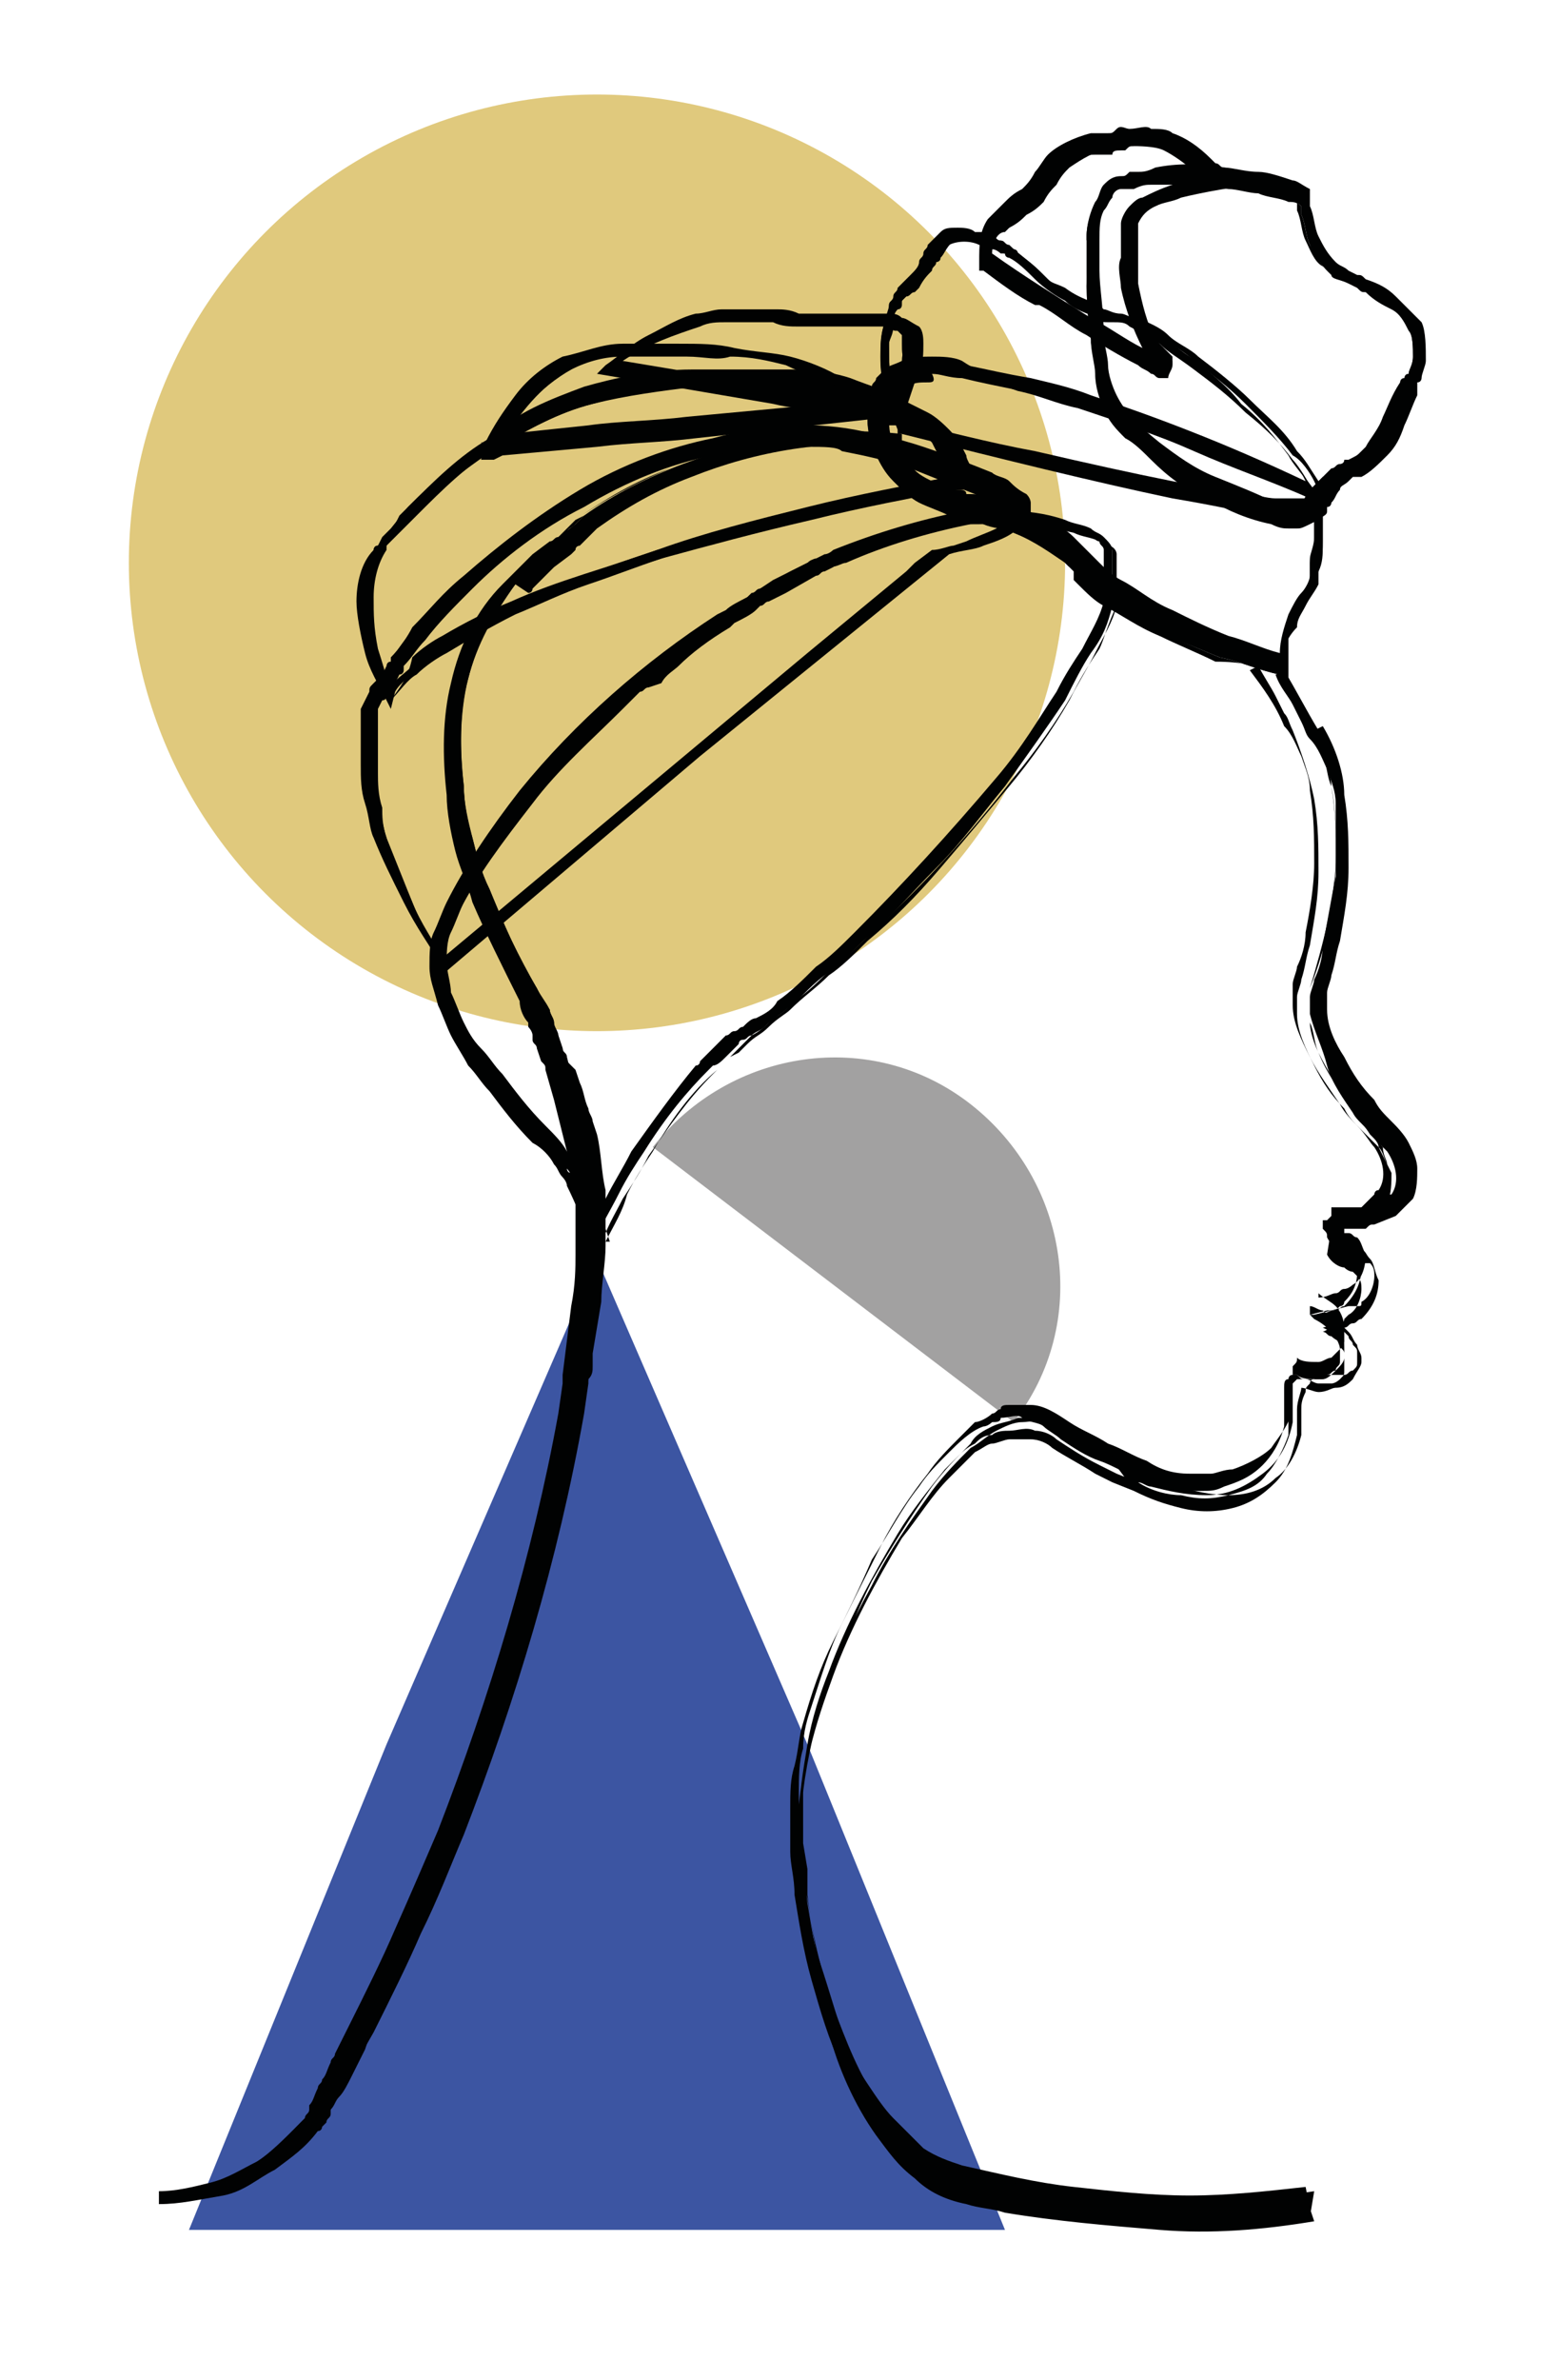 <?xml version="1.0" encoding="utf-8"?>
<!-- Generator: Adobe Illustrator 26.3.1, SVG Export Plug-In . SVG Version: 6.00 Build 0)  -->
<svg version="1.1" id="Calque_1" xmlns="http://www.w3.org/2000/svg" xmlns:xlink="http://www.w3.org/1999/xlink" x="0px" y="0px"
	 viewBox="0 0 36.3 55.4" style="enable-background:new 0 0 36.3 55.4;" xml:space="preserve">
<style type="text/css">
	.st0{fill:#E0C97D;}
	.st1{fill:#3C55A2;}
	.st2{fill:#A2A1A1;}
	.st3{fill:#010202;}
</style>
<circle class="st0" cx="13.9" cy="13.1" r="10.9"/>
<polygon class="st1" points="23.4,51.9 18.8,40.6 13.9,29.3 9,40.6 4.4,51.9 "/>
<path class="st2" d="M15.2,26.7c1.8-2.3,5.1-2.8,7.4-1s2.8,5.1,1,7.4"/>
<g>
	<g>
		<path class="st3" d="M30.5,51.4c-0.9,0.2-1.8,0.2-2.7,0.2c-0.9,0-1.8-0.1-2.7-0.1c-0.9-0.1-1.8-0.2-2.7-0.5l0,0
			c-0.4-0.1-0.7-0.2-1-0.4c-0.3-0.2-0.5-0.4-0.7-0.7c-0.2-0.2-0.4-0.6-0.6-0.9c-0.2-0.3-0.3-0.6-0.5-0.9c-0.3-0.6-0.5-1.3-0.7-2
			c-0.2-0.7-0.3-1.4-0.4-2c0-0.4-0.1-0.7-0.1-1c0-0.4,0-0.7,0-1c0-0.4,0-0.7,0.1-1c0.1-0.4,0.1-0.7,0.2-1c0.2-0.7,0.4-1.3,0.7-1.9
			c0.3-0.6,0.6-1.2,0.9-1.9c0.4-0.6,0.7-1.2,1.1-1.7c0.2-0.3,0.4-0.5,0.7-0.8c0.2-0.2,0.5-0.5,0.8-0.6c0.1,0,0.2-0.1,0.2-0.1
			c0.1,0,0.2,0,0.2-0.1c0.2,0,0.4-0.1,0.5,0s0.4,0.1,0.5,0.2s0.3,0.2,0.4,0.3c0.3,0.2,0.6,0.4,0.9,0.5c0.3,0.1,0.6,0.3,0.9,0.4
			c0.3,0.1,0.6,0.2,1,0.3c0.2,0,0.3,0,0.5,0c0.2,0,0.3,0,0.5-0.1c0.3-0.1,0.6-0.2,0.9-0.5c0.2-0.2,0.4-0.5,0.5-0.9
			c0-0.1,0-0.2,0-0.2V33v-0.1c0,0,0-0.1,0-0.1c0-0.2,0-0.4,0-0.5c0-0.1,0-0.2,0.1-0.2c0,0,0-0.1,0.1-0.1s0,0,0.1,0h0l0,0l0,0l0,0
			c0.1,0.1,0.3,0.1,0.5,0.1c0.1,0,0.2,0,0.2-0.1c0.1,0,0.1-0.1,0.2-0.1c0-0.1,0.1-0.1,0.1-0.2c0,0,0-0.1,0-0.1v-0.1c0,0,0,0,0-0.1
			c0-0.1-0.1-0.3-0.2-0.4c-0.1-0.1-0.2-0.2-0.4-0.3l-0.1-0.1l0.1,0c0.1,0,0.2,0,0.4-0.1c0.1,0,0.1,0,0.2-0.1c0.1,0,0.1-0.1,0.1-0.1
			c0.2-0.2,0.3-0.4,0.3-0.7c0-0.1-0.1-0.2-0.1-0.4c0,0-0.1-0.1-0.1-0.1l-0.1,0c0,0-0.1,0-0.1,0c-0.1-0.1-0.2-0.1-0.3-0.3
			c0-0.1,0-0.1-0.1-0.2c0-0.1,0-0.1,0-0.2v0h0c0.1,0,0.2,0,0.4,0c0.1,0,0.1,0,0.2,0c0.1,0,0.1,0,0.1,0l0,0l0,0
			c0.1,0,0.1-0.1,0.2-0.1l0.1,0l0,0l0,0l0.1-0.1l0.1-0.1c0,0,0,0,0.1-0.1s0,0,0.1-0.1c0.1-0.1,0.1-0.2,0.1-0.4c0-0.1,0-0.2,0-0.4
			c0-0.1-0.1-0.2-0.1-0.4c-0.1-0.1-0.1-0.2-0.2-0.3c-0.2-0.2-0.4-0.4-0.5-0.6c-0.3-0.4-0.6-0.9-0.8-1.3c-0.1-0.2-0.2-0.5-0.2-0.7
			l0-0.1c0,0,0-0.1,0-0.1v-0.1v-0.1c0-0.1,0-0.2,0-0.4c0.4-1,0.6-2,0.6-3.1c0-0.5,0-1-0.1-1.6c0-0.2-0.1-0.5-0.2-0.7
			c-0.1-0.2-0.2-0.5-0.3-0.7l0,0l0,0c-0.2-0.5-0.5-0.9-0.8-1.4c0.3,0.4,0.6,0.9,0.8,1.4l0,0c0.1,0.2,0.2,0.5,0.3,0.7
			c0.1,0.2,0.1,0.5,0.2,0.7c0.1,0.5,0.1,1,0.1,1.6c0,1-0.3,2.1-0.6,3.1c0,0.1,0,0.2,0,0.4v0.1v0.1c0,0,0,0.1,0,0.1l0,0.1
			c0.1,0.2,0.1,0.5,0.2,0.7c0.2,0.5,0.5,0.9,0.8,1.3c0.1,0.1,0.1,0.2,0.2,0.3l0.2,0.3c0.1,0.1,0.2,0.2,0.2,0.3
			c0.1,0.1,0.1,0.2,0.2,0.4c0,0.1,0.1,0.2,0,0.4c0,0.1-0.1,0.3-0.1,0.4c0,0,0,0.1-0.1,0.1c0,0,0,0.1-0.1,0.1l-0.1,0.1l-0.1,0.1l0,0
			l0,0L32,28c-0.1,0-0.1,0.1-0.2,0.1l0,0c-0.1,0-0.1,0-0.2,0s-0.1,0-0.2,0c-0.1,0-0.2,0-0.4,0l0,0c0,0.1,0,0.2,0,0.4
			c0,0.1,0.1,0.2,0.2,0.2c0,0,0.1,0,0.1,0l0.1,0c0.1,0,0.1,0.1,0.2,0.1c0.1,0.1,0.1,0.2,0.2,0.4c0,0.3-0.1,0.6-0.3,0.7
			c0,0-0.1,0.1-0.2,0.1c-0.1,0-0.1,0.1-0.2,0.1c-0.1,0-0.2,0.1-0.4,0.1v-0.1c0.1,0.1,0.3,0.2,0.4,0.3c0.1,0.1,0.2,0.3,0.2,0.5
			c0,0,0,0,0,0.1v0.1c0,0,0,0.1,0,0.1c0,0.1-0.1,0.2-0.1,0.2c-0.1,0.1-0.1,0.1-0.2,0.2c-0.1,0-0.2,0.1-0.3,0.1c-0.2,0-0.4,0-0.5-0.1
			h0l0,0h0l0,0l0,0c0,0.1,0,0.1-0.1,0.2c0,0.2,0,0.3,0,0.5c0,0,0,0.1,0,0.1v0.1v0.1c0,0.1,0,0.2,0,0.2c-0.1,0.4-0.3,0.6-0.5,0.9
			c-0.2,0.2-0.6,0.4-0.9,0.5c-0.2,0-0.4,0.1-0.5,0.1c-0.2,0-0.4,0-0.5,0c-0.4,0-0.7-0.1-1-0.3c-0.3-0.1-0.6-0.3-0.9-0.4
			c-0.3-0.2-0.6-0.3-0.9-0.5c-0.3-0.2-0.6-0.4-0.9-0.4c-0.2,0-0.3,0-0.5,0c-0.1,0-0.2,0-0.2,0.1c-0.1,0-0.1,0.1-0.2,0.1
			c-0.1,0.1-0.3,0.2-0.4,0.2c-0.1,0.1-0.2,0.2-0.4,0.4c-0.2,0.2-0.5,0.5-0.7,0.8c-0.4,0.5-0.8,1.1-1.1,1.7c-0.3,0.6-0.6,1.2-0.9,1.8
			c-0.3,0.6-0.5,1.3-0.7,1.9c-0.1,0.3-0.2,0.6-0.2,1c-0.1,0.3-0.1,0.7-0.1,1c0,0.4,0,0.7,0,1c0,0.4,0,0.7,0.1,1
			c0.1,0.7,0.2,1.4,0.4,2c0.2,0.6,0.4,1.3,0.6,1.9c0.1,0.3,0.3,0.6,0.5,0.9c0.2,0.3,0.4,0.6,0.6,0.8c0.2,0.2,0.5,0.5,0.7,0.7
			c0.3,0.2,0.6,0.3,0.9,0.4l0,0l0,0c0.9,0.2,1.7,0.4,2.6,0.5c0.9,0.1,1.8,0.2,2.7,0.2s1.8-0.1,2.7-0.2"/>
		<path class="st3" d="M30.5,51.6c-1.4,0.3-2.7,0.3-4.1,0.2c-1.4-0.1-2.7-0.3-4-0.6l0.1-0.2l0,0l0,0.3c-0.5-0.1-0.9-0.3-1.2-0.6
			c-0.4-0.3-0.6-0.6-0.9-1c-0.5-0.7-0.9-1.6-1.1-2.4c-0.3-0.9-0.5-1.7-0.6-2.6l0-0.3l0-0.3l-0.1-0.7c0-0.2,0-0.5,0-0.7s0-0.4,0-0.7
			c0.1-0.9,0.3-1.8,0.6-2.6c0.3-0.9,0.6-1.6,1.1-2.5c0.4-0.8,0.9-1.5,1.4-2.2c0.3-0.4,0.6-0.7,0.9-1c0.2-0.1,0.4-0.3,0.6-0.4
			c0.2-0.1,0.4-0.2,0.6-0.2l0,0l0,0c0.2,0,0.5-0.1,0.7,0s0.4,0.2,0.6,0.3c0.4,0.2,0.7,0.4,1.1,0.7l0.6,0.3l0.3,0.1
			c0.1,0,0.2,0.1,0.3,0.1c0.4,0.1,0.8,0.2,1.2,0.2c0.4,0,0.8-0.1,1.1-0.4c0.3-0.2,0.5-0.6,0.6-1c0-0.1,0-0.2,0-0.3
			c0-0.1,0-0.2,0-0.3c0-0.1,0-0.2,0.1-0.4c0-0.1,0-0.1,0.1-0.2c0,0,0-0.1,0.1-0.1c0,0,0.1-0.1,0.1-0.1c0,0,0.1,0,0.2,0
			c0,0,0,0,0.1,0c0,0,0.1,0,0.1,0c0.1,0,0.2,0,0.2,0c0.1,0,0.1-0.1,0.2-0.1c0.1-0.1,0.1-0.1,0.1-0.2l0,0c0,0,0-0.1,0-0.1l0,0l0,0
			v-0.1l0,0c0-0.1,0-0.1-0.1-0.2c0-0.1-0.1-0.1-0.1-0.2c-0.1-0.1-0.1-0.1-0.2-0.2c-0.1,0-0.1-0.1-0.2-0.1l-0.4-0.2l0.4-0.1l0.4-0.1
			l0.1,0c0,0,0,0,0.1,0c0.1,0,0.1,0,0.1-0.1c0.2-0.1,0.3-0.4,0.3-0.6c0-0.1,0-0.2-0.1-0.3c0,0,0,0-0.1,0h0h0c-0.1,0-0.1,0-0.2-0.1
			c-0.1,0-0.1-0.1-0.2-0.1C31.1,29,31,28.9,31,28.8c-0.1-0.2-0.1-0.3,0-0.5l0-0.1h0.1c0.1,0,0.1,0,0.2,0h0.2c0.1,0,0.1,0,0.2,0
			c0,0,0.1,0,0.1,0c0,0,0,0,0.1,0l0.1,0c0,0,0.1-0.1,0.1-0.1l0,0l0.1-0.1l0,0c0,0,0.1-0.1,0.1-0.1c0,0,0-0.1,0.1-0.1l0,0
			c0.2-0.3,0.1-0.7-0.1-1c-0.1-0.1-0.1-0.1-0.2-0.2l-0.2-0.2c-0.1-0.2-0.3-0.3-0.4-0.5c-0.2-0.3-0.5-0.7-0.6-1.1s-0.3-0.8-0.4-1.2
			l0,0l0,0c0-0.1,0-0.3,0-0.4c0-0.1,0.1-0.3,0.1-0.4c0.1-0.2,0.2-0.5,0.2-0.8c0.1-0.5,0.2-1.1,0.3-1.6c0-0.6,0-1.1,0-1.7
			c0-0.3-0.1-0.5-0.2-0.8c-0.1-0.2-0.2-0.5-0.4-0.7c-0.1-0.1-0.1-0.2-0.2-0.4l-0.2-0.4c-0.1-0.2-0.3-0.4-0.4-0.7l0,0l0.2-0.1
			c0.3,0.5,0.5,0.9,0.8,1.4L30.6,17l0,0l0.2-0.1c0.3,0.5,0.5,1.1,0.5,1.6c0.1,0.6,0.1,1.1,0.1,1.7c0,0.6-0.1,1.1-0.2,1.7
			c-0.1,0.3-0.1,0.5-0.2,0.8c0,0.1-0.1,0.3-0.1,0.4c0,0.1,0,0.2,0,0.4l0,0c0,0.4,0.2,0.8,0.4,1.1c0.2,0.4,0.4,0.7,0.7,1
			c0.1,0.2,0.2,0.3,0.4,0.5c0.1,0.1,0.3,0.3,0.4,0.5c0.1,0.2,0.2,0.4,0.2,0.6c0,0.2,0,0.5-0.1,0.7l0,0c0,0-0.1,0.1-0.1,0.1
			s-0.1,0.1-0.1,0.1l0,0l0,0l-0.1,0.1l0,0l0,0c0,0-0.1,0.1-0.1,0.1L32,28.5l-0.1-0.2l0,0l0.1,0.2c-0.1,0-0.1,0-0.2,0.1l-0.2,0
			c-0.1,0-0.2,0-0.4,0h0l0,0l-0.1-0.2l0,0l0.2,0.1v0c0,0.1,0,0.2,0,0.3c0,0.1,0.1,0.1,0.2,0.2c0,0,0.1,0,0.2,0.1
			c0.1,0,0.1,0.1,0.2,0.2c0.1,0.1,0.1,0.3,0.2,0.5c0,0.3-0.1,0.6-0.4,0.9c-0.1,0-0.1,0.1-0.2,0.1c-0.1,0-0.1,0.1-0.2,0.1l-0.4,0.1
			l0-0.2l-0.1,0v-0.1l0.1,0l0.1-0.1c0.1,0,0.2,0.1,0.2,0.2c0.1,0.1,0.1,0.1,0.2,0.2c0.1,0.1,0.1,0.2,0.2,0.3c0,0.1,0.1,0.2,0.1,0.3
			l0,0l0,0v0v0v0c0,0,0,0.1,0,0.1l0,0l0,0c0,0.1-0.1,0.2-0.2,0.4c-0.1,0.1-0.2,0.2-0.4,0.2c-0.1,0-0.2,0.1-0.4,0.1
			c-0.1,0-0.3-0.1-0.4-0.1h0h0l0,0c0,0,0,0,0,0l0,0l0,0v0l0,0l0,0c0,0.1-0.1,0.3-0.1,0.5c0,0.2,0,0.4,0,0.6
			c-0.1,0.4-0.2,0.8-0.5,1.1c-0.3,0.3-0.6,0.5-1,0.6c-0.4,0.1-0.8,0.1-1.2,0c-0.4-0.1-0.7-0.2-1.1-0.4l-0.5-0.2l-0.2-0.1l-0.2-0.1
			c-0.3-0.2-0.7-0.4-1-0.6c-0.1-0.1-0.3-0.2-0.5-0.2c-0.1,0-0.3,0-0.5,0l0,0c-0.1,0-0.3,0.1-0.4,0.1c-0.1,0-0.2,0.1-0.4,0.2
			c-0.1,0.1-0.2,0.2-0.3,0.3c-0.1,0.1-0.2,0.2-0.3,0.3c-0.4,0.4-0.7,0.9-1.1,1.4c-0.6,1-1.2,2.1-1.6,3.2c-0.4,1.1-0.8,2.3-0.7,3.5
			c0,0.3,0,0.6,0,0.9l0.1,0.9c0.1,0.6,0.2,1.2,0.3,1.7c0.1,0.6,0.3,1.1,0.5,1.7c0.1,0.3,0.2,0.6,0.4,0.8l0.2,0.4l0.1,0.2l0.1,0.2
			c0.3,0.5,0.7,1,1.2,1.3c0.2,0.2,0.5,0.3,0.8,0.4c0.3,0.1,0.6,0.1,0.9,0.2c1.2,0.2,2.3,0.4,3.6,0.4c1.2,0,2.4,0,3.6-0.2l0.1,0.3
			c-1.2,0.2-2.4,0.3-3.6,0.2c-1.2-0.1-2.4-0.2-3.6-0.4c-0.3-0.1-0.6-0.1-0.9-0.2c-0.3-0.1-0.6-0.2-0.9-0.4c-0.5-0.4-0.9-0.9-1.2-1.4
			l-0.1-0.2l-0.1-0.2L20,48.5c-0.1-0.3-0.2-0.5-0.4-0.8c-0.2-0.6-0.4-1.1-0.5-1.7c-0.1-0.6-0.2-1.2-0.3-1.8l-0.2-0.9
			c0-0.3,0-0.6,0-0.9c0-0.6,0.1-1.2,0.2-1.8c0.1-0.6,0.3-1.2,0.5-1.7c0.4-1.1,1-2.2,1.6-3.2c0.3-0.5,0.7-1,1.1-1.5
			c0.1-0.1,0.2-0.2,0.3-0.3c0.1-0.1,0.2-0.2,0.4-0.3c0.1-0.1,0.2-0.2,0.4-0.2c0.1-0.1,0.3-0.1,0.4-0.1l0,0l0,0c0.2,0,0.4-0.1,0.6,0
			c0.2,0,0.4,0.1,0.5,0.2c0.3,0.2,0.6,0.4,1,0.6l0.2,0.1l0.2,0.1l0.5,0.2c0.3,0.2,0.7,0.3,1,0.3c0.4,0.1,0.7,0.1,1.1,0
			c0.4-0.1,0.7-0.2,0.9-0.5c0.2-0.2,0.4-0.6,0.5-0.9c0-0.2,0-0.4,0-0.5c0-0.2,0-0.4,0.1-0.6l0,0l0-0.1l0,0l0,0c0,0,0,0,0.1-0.1l0,0
			c0,0,0.1,0,0.1,0l0,0c0,0,0,0,0.1,0h0l0,0c0.1,0,0.2,0.1,0.3,0.1c0.1,0,0.2,0,0.3,0s0.2-0.1,0.2-0.1c0.1-0.1,0.1-0.1,0.1-0.2l0,0
			c0,0,0-0.1,0-0.1v-0.1l0,0c0-0.1,0-0.1,0-0.2c0-0.1-0.1-0.1-0.1-0.2c0-0.1-0.1-0.1-0.2-0.2c-0.1,0-0.1-0.1-0.2-0.1l0.2-0.1v0.1
			l-0.2-0.1l0.4-0.1c0,0,0.1,0,0.1-0.1c0,0,0.1-0.1,0.1-0.1c0.2-0.1,0.3-0.4,0.3-0.6c0-0.1,0-0.2-0.1-0.3c0,0-0.1-0.1-0.1-0.1
			c0,0-0.1,0-0.2-0.1c-0.1,0-0.3-0.1-0.4-0.3C31,28.6,31,28.5,31,28.3l0.2,0.1l0,0l-0.1-0.2h0c0.1,0,0.2,0,0.3,0l0.1,0
			c0.1,0,0.1,0,0.1,0l0.1,0.2l0,0l-0.1-0.2l0.1-0.1c0,0,0.1-0.1,0.1-0.1l0,0l0.1-0.1l0,0l0.1-0.1c0,0,0,0,0,0c0,0,0-0.1,0.1-0.1l0,0
			c0.2-0.3,0.1-0.7-0.1-1c-0.1-0.1-0.2-0.3-0.4-0.5c-0.1-0.1-0.3-0.3-0.4-0.5c-0.2-0.3-0.5-0.7-0.7-1.1c-0.2-0.4-0.4-0.8-0.4-1.2
			l0,0l0,0c0-0.1,0-0.3,0-0.5c0-0.1,0.1-0.3,0.1-0.4c0.1-0.2,0.2-0.5,0.2-0.8c0.1-0.5,0.2-1.1,0.2-1.6c0-0.6,0-1.1-0.1-1.7
			c0-0.3-0.1-0.5-0.2-0.8c-0.1-0.2-0.2-0.5-0.4-0.7l0.2-0.1l0,0l-0.2,0.1c-0.2-0.5-0.5-0.9-0.8-1.3l0.2-0.1l0,0
			c0.1,0.2,0.3,0.5,0.4,0.7l0.2,0.4c0.1,0.1,0.1,0.2,0.2,0.4c0.2,0.5,0.4,1.1,0.5,1.6c0.1,0.6,0.1,1.1,0.1,1.7
			c0,0.6-0.1,1.1-0.2,1.7c-0.1,0.3-0.1,0.5-0.2,0.8c0,0.1-0.1,0.3-0.1,0.4c0,0.1,0,0.2,0,0.4l0,0c0,0.4,0.2,0.8,0.4,1.2
			c0.2,0.4,0.4,0.7,0.7,1c0.1,0.2,0.2,0.3,0.4,0.5l0.2,0.2c0.1,0.1,0.1,0.1,0.2,0.2c0.1,0.2,0.2,0.4,0.3,0.6c0,0.2,0,0.5-0.1,0.7
			l0,0c0,0-0.1,0.1-0.1,0.1c0,0-0.1,0.1-0.1,0.1l0,0l0,0l-0.1,0.1l0,0l0,0c0,0-0.1,0.1-0.1,0.1l-0.1,0c0,0,0,0-0.1,0
			c-0.1,0-0.1,0-0.2,0c-0.1,0-0.1,0-0.2,0c-0.1,0-0.2,0-0.4,0l0.1-0.1c0,0.2,0,0.5,0.2,0.6l0,0h0c0,0,0,0,0.1,0h0c0,0,0,0,0.1,0
			c0,0,0.1,0,0.1,0.1c0.1,0.1,0.2,0.3,0.2,0.5c0,0.3-0.1,0.6-0.4,0.9c-0.1,0-0.1,0.1-0.2,0.1c0,0-0.1,0-0.1,0l-0.1,0l-0.4,0.1l0-0.2
			c0.1,0,0.2,0.1,0.3,0.1c0.1,0.1,0.2,0.1,0.2,0.2c0.1,0.1,0.1,0.2,0.2,0.3c0.1,0.1,0.1,0.2,0.1,0.4l0,0l0,0v0.1l0,0
			c0,0.1,0,0.1,0,0.1l0,0l0,0c0,0.1-0.1,0.2-0.2,0.3c-0.1,0.1-0.2,0.2-0.3,0.2c-0.1,0-0.2,0-0.4,0c-0.1,0-0.1,0-0.2-0.1
			c0,0-0.1,0-0.1,0l0,0l0,0l0,0c0,0,0,0,0,0c0,0,0,0.1,0,0.1c0,0.1,0,0.2,0,0.3s0,0.2,0,0.3c0,0.1,0,0.2,0,0.4
			c-0.1,0.5-0.3,0.9-0.7,1.2c-0.4,0.3-0.8,0.5-1.3,0.5c-0.5,0-0.9-0.1-1.3-0.2c-0.1,0-0.2-0.1-0.3-0.1l-0.3-0.1L25.9,34
			c-0.4-0.2-0.8-0.4-1.1-0.7c-0.2-0.1-0.4-0.2-0.5-0.3c-0.2,0-0.4,0-0.6,0l0,0c-0.2,0.1-0.4,0.1-0.6,0.2c-0.2,0.1-0.4,0.2-0.5,0.4
			c-0.3,0.3-0.6,0.6-0.9,1c-0.5,0.7-1,1.5-1.4,2.2c-0.4,0.8-0.7,1.6-1,2.4c-0.3,0.8-0.5,1.7-0.6,2.5c0,0.2,0,0.4,0,0.6
			c0,0.2,0,0.4,0,0.6l0.1,0.6l0,0.3l0,0.3c0.1,0.9,0.3,1.7,0.6,2.6c0.3,0.8,0.6,1.6,1.1,2.3c0.2,0.4,0.5,0.7,0.9,1s0.7,0.5,1.1,0.5
			l0,0.3l0,0l0.1-0.2c1.3,0.3,2.6,0.5,4,0.6c1.4,0.1,2.7,0,4-0.2L30.5,51.6z"/>
	</g>
	<g>
		<path class="st3" d="M3.7,51.1c0.4,0,0.8-0.1,1.2-0.2c0.4-0.1,0.8-0.3,1.1-0.6C6.5,50,6.7,49.7,7,49.4c0,0,0.1-0.1,0.1-0.1
			l0.1-0.1c0.1-0.1,0.1-0.2,0.2-0.2c0.1-0.2,0.2-0.4,0.3-0.5C7.8,48.2,8,48,8.1,47.8l0.1-0.3l0.1-0.3c0.4-0.7,0.8-1.5,1.1-2.3
			s0.7-1.6,1-2.3c1.2-3.2,2.2-6.4,2.8-9.8l0.1-0.6c0-0.1,0-0.2,0.1-0.3l0-0.3l0.2-1.2c0.1-0.4,0.1-0.9,0.1-1.2c0-0.2,0-0.4,0-0.6
			v-0.3V28v-0.1c0-0.4-0.1-0.9-0.2-1.2c-0.1-0.4-0.2-0.8-0.3-1.2l-0.1-0.3l0-0.1l-0.1-0.1c0-0.1-0.1-0.2-0.1-0.3l-0.1-0.3
			c0-0.1-0.1-0.2-0.1-0.3c0-0.1-0.1-0.2-0.1-0.3c-0.1-0.2-0.2-0.4-0.3-0.5c-0.4-0.7-0.8-1.5-1.1-2.3c-0.1-0.4-0.3-0.8-0.4-1.2
			c-0.1-0.4-0.2-0.8-0.2-1.2c-0.1-0.9-0.1-1.7,0.1-2.6c0.2-0.8,0.6-1.6,1.1-2.3l0.1-0.1c0,0,0.1-0.1,0.1-0.1
			c0.1-0.1,0.1-0.2,0.2-0.2l0.2-0.2c0,0,0.1-0.1,0.1-0.1l0.1-0.1l0.2-0.2c0.1-0.1,0.2-0.1,0.2-0.2l0.2-0.2l0.2-0.2
			c0.7-0.5,1.5-0.9,2.2-1.2c1.6-0.6,3.3-0.9,5-0.7c-1.7-0.2-3.4,0.1-5,0.7c-0.8,0.3-1.5,0.7-2.2,1.2L13.6,12l-0.2,0.2
			c-0.1,0.1-0.2,0.1-0.2,0.2l-0.2,0.2l-0.1,0.1c0,0-0.1,0.1-0.1,0.1l-0.2,0.2c-0.1,0.1-0.1,0.2-0.2,0.2c0,0-0.1,0.1-0.1,0.1L12,13.6
			c-0.5,0.7-0.9,1.4-1.1,2.2c-0.2,0.8-0.2,1.7-0.1,2.5c0,0.4,0.1,0.9,0.2,1.2c0.1,0.4,0.2,0.8,0.4,1.2c0.3,0.8,0.7,1.6,1.1,2.3
			c0.1,0.2,0.2,0.4,0.3,0.5c0,0.1,0.1,0.2,0.1,0.3c0,0.1,0.1,0.2,0.1,0.3l0.1,0.3c0,0.1,0.1,0.2,0.1,0.3l0.1,0.1l0.1,0.1l0.1,0.3
			c0.1,0.2,0.1,0.4,0.2,0.6c0,0.1,0.1,0.2,0.1,0.3l0.1,0.3c0.1,0.4,0.1,0.9,0.2,1.3V28v0.1v0.3c0,0.2,0,0.4,0,0.6
			c0,0.4-0.1,0.9-0.1,1.3l-0.2,1.2l0,0.3c0,0.1,0,0.2-0.1,0.3l-0.1,0.6c-0.6,3.3-1.6,6.6-2.8,9.8c-0.3,0.8-0.6,1.6-1,2.3
			c-0.4,0.8-0.7,1.5-1.1,2.3l-0.1,0.3l-0.1,0.3c-0.1,0.2-0.2,0.4-0.3,0.6c-0.1,0.2-0.2,0.4-0.3,0.5c-0.1,0.1-0.1,0.2-0.2,0.3
			l-0.1,0.1c0,0-0.1,0.1-0.1,0.1c-0.3,0.3-0.6,0.6-1,0.9c-0.4,0.2-0.7,0.4-1.1,0.6c-0.4,0.1-0.8,0.2-1.3,0.2"/>
		<path class="st3" d="M3.7,51.3v-0.3l0,0V51c0.4,0,0.8-0.1,1.2-0.2c0.4-0.1,0.7-0.3,1.1-0.5c0.3-0.2,0.6-0.5,0.9-0.8l0,0
			c0,0,0,0,0.1-0.1l0.1-0.1c0-0.1,0.1-0.1,0.1-0.2l0-0.1c0.1-0.1,0.1-0.2,0.2-0.4c0-0.1,0.1-0.1,0.1-0.2c0.1-0.1,0.1-0.2,0.2-0.4
			c0-0.1,0.1-0.1,0.1-0.2l0.3-0.6c0.4-0.8,0.8-1.6,1.1-2.3c0.4-0.9,0.7-1.6,1-2.3c1.2-3.1,2.2-6.4,2.8-9.7l0.1-0.7
			c0-0.1,0-0.1,0-0.2l0.2-1.6c0.1-0.5,0.1-0.9,0.1-1.2c0-0.1,0-0.3,0-0.4c0-0.1,0-0.1,0-0.2l0-0.6c0-0.4-0.1-0.7-0.2-1.2
			c-0.1-0.4-0.2-0.8-0.3-1.2l-0.2-0.7c0-0.1,0-0.1-0.1-0.2l-0.1-0.3c0-0.1-0.1-0.1-0.1-0.2l0-0.1c0-0.1-0.1-0.2-0.1-0.2l0-0.1
			c-0.1-0.1-0.2-0.3-0.2-0.5c-0.4-0.8-0.8-1.6-1.1-2.3c-0.1-0.4-0.3-0.8-0.4-1.2c-0.1-0.4-0.2-0.9-0.2-1.3c-0.1-0.9-0.1-1.8,0.1-2.6
			c0.2-0.9,0.6-1.7,1.2-2.3l0.1-0.1c0,0,0.1-0.1,0.1-0.1c0,0,0.1-0.1,0.1-0.1c0,0,0.1-0.1,0.1-0.1l0.2-0.2c0,0,0.1-0.1,0.1-0.1
			l0.4-0.3c0.1,0,0.1-0.1,0.2-0.1l0.4-0.3l0.2-0.2c0.7-0.5,1.5-0.9,2.3-1.2c1.6-0.6,3.3-0.9,5.1-0.7l0,0.3c-1.7-0.2-3.4,0.1-4.9,0.7
			c-0.8,0.3-1.5,0.7-2.2,1.2l-0.2,0.2l-0.2,0.2c0,0-0.1,0-0.1,0.1c0,0-0.1,0.1-0.1,0.1l-0.4,0.3c0,0-0.1,0.1-0.1,0.1l-0.2,0.2
			c0,0-0.1,0.1-0.1,0.1c0,0-0.1,0.1-0.1,0.1c0,0,0,0.1-0.1,0.1L12,13.6c-0.5,0.6-0.9,1.4-1.1,2.2c-0.2,0.7-0.2,1.6-0.1,2.5
			c0,0.4,0.1,0.8,0.2,1.2c0.1,0.4,0.2,0.8,0.4,1.2c0.3,0.7,0.6,1.5,1.1,2.3c0.1,0.2,0.2,0.3,0.3,0.5l0,0c0,0.1,0.1,0.2,0.1,0.3
			l0,0.1c0,0.1,0.1,0.1,0.1,0.2l0.1,0.3c0,0.1,0.1,0.1,0.1,0.2l0.1,0.4l0.1,0.5c0,0.1,0.1,0.3,0.1,0.5l0,0.1c0,0.1,0,0.1,0,0.2
			l0.1,0.3c0.1,0.5,0.1,0.9,0.2,1.3l0,0.3v0.3c0,0.1,0,0.1,0,0.2c0,0.1,0,0.3,0,0.5c0,0.4,0,0.8-0.1,1.3L13.7,32c0,0.1,0,0.1,0,0.2
			l-0.1,0.7c-0.6,3.4-1.6,6.7-2.8,9.8c-0.3,0.7-0.6,1.5-1,2.3c-0.3,0.7-0.7,1.5-1.1,2.3L8.3,48c0,0.1-0.1,0.1-0.1,0.2
			C8.1,48.3,8,48.4,8,48.5c0,0.1-0.1,0.1-0.1,0.2c-0.1,0.1-0.1,0.2-0.2,0.4l0,0.1c0,0.1-0.1,0.1-0.1,0.2l-0.1,0.1c0,0,0,0.1-0.1,0.1
			l0,0c-0.3,0.4-0.6,0.6-1,0.9c-0.4,0.2-0.7,0.5-1.2,0.6C4.6,51.2,4.2,51.3,3.7,51.3z"/>
	</g>
	<g>
		<path class="st3" d="M26,14.1c-0.1,0.4-0.3,0.7-0.5,1.1c-0.2,0.4-0.4,0.7-0.6,1.1c-0.4,0.7-0.9,1.4-1.4,2c-0.5,0.6-1,1.2-1.6,1.9
			s-1.1,1.2-1.7,1.7c-0.3,0.3-0.6,0.6-0.9,0.8c-0.3,0.3-0.6,0.5-0.9,0.8c-0.1,0.1-0.3,0.2-0.5,0.4s-0.3,0.2-0.5,0.4
			c-0.1,0.1-0.1,0.1-0.2,0.2L17,24.6c-0.1,0.1-0.3,0.3-0.4,0.4c-0.6,0.6-1,1.2-1.5,1.9c-0.2,0.4-0.4,0.7-0.6,1
			c-0.2,0.4-0.4,0.7-0.5,1.1l-0.1,0.1l0-0.2c-0.1-0.5-0.4-1-0.6-1.5c0-0.1-0.1-0.2-0.1-0.2C13,27.2,13,27.1,12.9,27
			c-0.1-0.2-0.3-0.4-0.5-0.6c-0.4-0.4-0.7-0.7-1-1.2c-0.1-0.2-0.3-0.4-0.5-0.6c-0.1-0.2-0.3-0.4-0.4-0.7c-0.1-0.2-0.2-0.5-0.3-0.7
			c-0.1-0.2-0.1-0.5-0.1-0.8c0-0.2,0-0.5,0.1-0.8c0.1-0.2,0.2-0.5,0.3-0.7c0.5-0.9,1.1-1.7,1.7-2.5c1.3-1.6,2.8-3,4.6-4.1
			c0.2-0.1,0.4-0.3,0.6-0.4c0.1-0.1,0.2-0.1,0.3-0.2l0.3-0.2l0.2-0.1l0.2-0.1l0.4-0.2c0.1-0.1,0.2-0.1,0.4-0.1
			c0.1,0,0.2-0.1,0.4-0.1c0.9-0.4,1.9-0.7,2.9-0.9l0,0l0,0c0.4,0,0.8,0,1.2,0c0.4,0,0.8,0.1,1.2,0.2c0.2,0,0.4,0.1,0.6,0.2
			c0.1,0,0.2,0.1,0.2,0.2c0.1,0.1,0.1,0.1,0.2,0.2c0,0.1,0,0.2,0,0.3v0.3L26,14.1z M26,14.1v-0.6v-0.3c0-0.1,0-0.2,0-0.3
			c0-0.1-0.1-0.2-0.2-0.2c-0.1-0.1-0.2-0.1-0.2-0.1c-0.2-0.1-0.4-0.1-0.6-0.2c-0.4-0.1-0.8-0.1-1.2-0.2c-0.4,0-0.8,0-1.2,0l0,0
			c-1,0.2-2,0.5-2.9,0.9c-0.1,0-0.2,0.1-0.4,0.1c-0.1,0.1-0.2,0.1-0.4,0.1l-0.4,0.2l-0.2,0.1l-0.2,0.1l-0.3,0.2
			c-0.1,0.1-0.2,0.1-0.3,0.2c-0.2,0.1-0.4,0.3-0.6,0.4c-0.4,0.3-0.9,0.6-1.2,0.9c-0.2,0.1-0.4,0.3-0.6,0.5c-0.1,0.1-0.2,0.2-0.3,0.2
			l-0.1,0.1l-0.1,0.1c-0.7,0.7-1.5,1.4-2.1,2.2s-1.2,1.6-1.7,2.5c-0.1,0.2-0.2,0.5-0.3,0.7c-0.1,0.2-0.1,0.5-0.1,0.7
			c0,0.2,0.1,0.5,0.1,0.7c0.1,0.2,0.2,0.5,0.3,0.7c0.1,0.2,0.2,0.4,0.4,0.6s0.3,0.4,0.5,0.6c0.3,0.4,0.6,0.8,1,1.2
			c0.2,0.2,0.4,0.4,0.5,0.6c0,0,0.1,0.1,0.1,0.2c0,0,0.1,0.1,0.1,0.1c0,0,0.1,0.1,0.1,0.1c0.3,0.5,0.5,1.1,0.7,1.7h-0.1
			c0.2-0.4,0.4-0.7,0.5-1.1c0.2-0.4,0.4-0.7,0.6-1c0.4-0.7,0.9-1.4,1.5-1.9c0.1-0.1,0.3-0.3,0.4-0.4l0.2-0.2
			c0.1-0.1,0.1-0.1,0.2-0.2c0.2-0.1,0.3-0.2,0.5-0.4c0.2-0.1,0.3-0.2,0.5-0.4c0.3-0.2,0.6-0.5,0.9-0.8c0.3-0.2,0.6-0.5,0.9-0.8
			c1.2-1.1,2.3-2.3,3.3-3.6c0.5-0.6,1-1.3,1.4-2c0.2-0.4,0.4-0.7,0.6-1C25.7,14.9,25.8,14.5,26,14.1z"/>
		<path class="st3" d="M13.9,29.6l-0.1-0.5l0-0.1c-0.2-0.5-0.4-1-0.6-1.4c0-0.1-0.1-0.2-0.1-0.2c-0.1-0.1-0.1-0.2-0.2-0.3
			c-0.1-0.2-0.3-0.4-0.5-0.5l0,0c-0.4-0.4-0.7-0.8-1-1.2c-0.2-0.2-0.3-0.4-0.5-0.6c-0.1-0.2-0.3-0.5-0.4-0.7
			c-0.1-0.2-0.2-0.5-0.3-0.7C10.1,23,10,22.8,10,22.5c0-0.3,0-0.6,0.1-0.8c0.1-0.2,0.2-0.5,0.3-0.7v0c0.4-0.8,1-1.7,1.7-2.6
			c1.3-1.6,2.9-3,4.6-4.1l0.2-0.1c0.1-0.1,0.3-0.2,0.5-0.3l0.1-0.1c0.1,0,0.1-0.1,0.2-0.1l0.7-0.4l0.4-0.2c0.1,0,0.1-0.1,0.2-0.1
			l0.2-0.1c0.1,0,0.2-0.1,0.2-0.1c1-0.4,2-0.7,3-0.9h0c0.4,0,0.8,0,1.2,0c0.5,0,0.9,0.1,1.2,0.2c0.2,0.1,0.4,0.1,0.6,0.2
			c0.1,0.1,0.2,0.1,0.3,0.2c0.1,0.1,0.2,0.2,0.2,0.3c0,0.1,0,0.2,0,0.3c0,0,0,0,0,0.1v0.9v0v0c-0.1,0.4-0.2,0.7-0.5,1.1
			c-0.2,0.3-0.4,0.7-0.6,1.1c-0.4,0.6-0.9,1.3-1.4,2c-0.5,0.6-1,1.3-1.6,1.9c-0.6,0.6-1.1,1.2-1.7,1.7c-0.3,0.3-0.6,0.6-0.9,0.8
			c-0.4,0.3-0.6,0.6-0.9,0.8c-0.1,0.1-0.3,0.2-0.5,0.4c-0.1,0.1-0.2,0.1-0.3,0.2c-0.1,0-0.1,0.1-0.2,0.1c-0.1,0-0.1,0.1-0.1,0.1
			c0,0,0,0-0.1,0.1l-0.2,0.2c-0.1,0.1-0.2,0.2-0.3,0.2c0,0-0.1,0.1-0.1,0.1c-0.5,0.5-1,1.1-1.5,1.9c-0.2,0.3-0.4,0.6-0.6,1
			c-0.2,0.4-0.4,0.7-0.5,1l0,0.1L13.9,29.6z M22.5,12.2c-1,0.2-1.9,0.5-2.9,0.9c-0.1,0-0.2,0.1-0.2,0.1l-0.2,0.1
			c-0.1,0-0.1,0.1-0.2,0.1l-0.7,0.4L17.9,14c-0.1,0-0.1,0.1-0.2,0.1l-0.1,0.1c-0.1,0.1-0.3,0.2-0.5,0.3L17,14.6
			c-0.5,0.3-0.9,0.6-1.2,0.9c-0.1,0.1-0.3,0.2-0.4,0.4L15.1,16c-0.1,0-0.1,0.1-0.2,0.1l-0.4,0.4c-0.7,0.7-1.5,1.4-2.1,2.2
			c-0.7,0.9-1.3,1.7-1.7,2.5c-0.1,0.2-0.2,0.4-0.3,0.7c-0.1,0.2-0.1,0.5-0.1,0.7c0,0.2,0,0.5,0.1,0.7c0.1,0.2,0.2,0.4,0.3,0.7
			c0.1,0.2,0.2,0.4,0.4,0.6c0.1,0.2,0.3,0.4,0.4,0.6c0.3,0.4,0.6,0.8,1,1.1l0,0.1c0.1,0.2,0.3,0.4,0.5,0.5l0,0c0,0,0.1,0.1,0.1,0.1
			c0,0,0,0.1,0.1,0.1l0,0.1c0,0,0,0.1,0.1,0.1c0.2,0.4,0.4,0.8,0.5,1.2c0.1-0.2,0.2-0.4,0.3-0.6c0.2-0.4,0.4-0.7,0.6-1.1
			c0.5-0.7,1-1.4,1.5-2c0.1,0,0.1-0.1,0.1-0.1c0.1-0.1,0.2-0.2,0.3-0.3l0.2-0.2c0,0,0,0,0.1-0.1c0.1,0,0.1-0.1,0.2-0.1
			c0.1,0,0.1-0.1,0.2-0.1c0.1-0.1,0.2-0.2,0.3-0.2c0.2-0.1,0.4-0.2,0.5-0.4c0.3-0.2,0.6-0.5,0.9-0.8c0.3-0.2,0.6-0.5,0.9-0.8
			c1.1-1.1,2.2-2.3,3.3-3.6c0.6-0.7,1-1.4,1.4-2c0.2-0.4,0.4-0.7,0.6-1c0.2-0.4,0.4-0.7,0.5-1.1v-0.9c0,0,0,0,0-0.1
			c0-0.1,0-0.1,0-0.2c0-0.1-0.1-0.1-0.1-0.2c-0.1,0-0.1-0.1-0.2-0.1c-0.1-0.1-0.3-0.1-0.6-0.2c-0.4-0.1-0.7-0.1-1.2-0.2
			C23.3,12.2,22.9,12.2,22.5,12.2z"/>
	</g>
	<g>
		<path class="st3" d="M10.4,22.4C10,21.9,9.8,21.5,9.5,21c-0.2-0.5-0.5-1-0.7-1.5c-0.1-0.2-0.1-0.5-0.2-0.8s-0.1-0.5-0.1-0.8
			s0-0.6,0-0.8c0-0.1,0-0.1,0-0.2c0-0.1,0-0.1,0-0.2l0.1-0.2l0.1-0.2c0-0.1,0-0.1,0.1-0.2l0-0.1c0,0,0-0.1,0-0.1L9,15.6
			c0-0.1,0.1-0.1,0.1-0.2c0.1-0.2,0.3-0.5,0.5-0.7c0.4-0.4,0.7-0.8,1.1-1.2c0.8-0.7,1.7-1.4,2.7-2s2-1,3.1-1.2
			c1.1-0.2,2.2-0.4,3.3-0.2c0.6,0.1,1.1,0.2,1.6,0.4c0.5,0.2,1.1,0.4,1.6,0.6c0.1,0.1,0.2,0.1,0.4,0.2c0.1,0.1,0.2,0.2,0.3,0.3
			c0,0.1,0.1,0.1,0.1,0.2c0,0.1,0,0.2,0,0.2c0,0.1-0.1,0.1-0.1,0.2c0,0.1-0.1,0.1-0.2,0.1c-0.2,0.1-0.5,0.2-0.8,0.3
			c-0.3,0.1-0.5,0.1-0.8,0.2h0L19,15.2l-2.9,2.4L10.4,22.4z M10.4,22.4l5.8-4.8l2.9-2.4l2.9-2.4l0,0l0,0c0.3,0,0.5-0.1,0.8-0.2
			c0.2-0.1,0.5-0.2,0.7-0.3c0.1-0.1,0.2-0.2,0.2-0.3c0-0.1,0-0.1,0-0.2c0-0.1,0-0.1-0.1-0.1c-0.1-0.1-0.2-0.2-0.3-0.2
			c-0.1-0.1-0.2-0.1-0.4-0.2c-0.5-0.2-1-0.4-1.5-0.6c-0.5-0.1-1.1-0.3-1.6-0.4c-1.1-0.1-2.2,0-3.3,0.2c-1.1,0.2-2.1,0.7-3.1,1.2
			s-1.9,1.2-2.7,1.9c-0.4,0.4-0.8,0.8-1.1,1.2c-0.2,0.2-0.4,0.4-0.5,0.6c0,0.1-0.1,0.1-0.1,0.2L9,15.8c0,0,0,0.1,0,0.1l0,0.1
			c0,0.1-0.1,0.1-0.1,0.2l-0.1,0.2l-0.1,0.2c0,0.1,0,0.1,0,0.2c0,0.1,0,0.1,0,0.2v0.1c0,0.1,0,0.2,0,0.4v0.1v0.1c0,0.1,0,0.1,0,0.2
			c0,0.3,0,0.5,0.1,0.8c0.1,0.3,0.1,0.5,0.2,0.8c0.2,0.5,0.4,1,0.6,1.5C9.8,21.5,10,21.9,10.4,22.4z"/>
		<path class="st3" d="M10.4,22.6l-0.1-0.1C10,22,9.7,21.6,9.4,21s-0.5-1-0.7-1.5c-0.1-0.2-0.1-0.5-0.2-0.8
			c-0.1-0.3-0.1-0.6-0.1-0.9c0-0.3,0-0.6,0-0.9c0,0,0-0.1,0-0.1c0,0,0,0,0-0.1c0-0.1,0-0.1,0-0.2l0.1-0.2l0.1-0.2
			c0-0.1,0-0.1,0.1-0.2l0.1-0.1c0,0,0-0.1,0.1-0.1L9,15.5c0,0,0-0.1,0.1-0.1c0,0,0,0,0-0.1c0.2-0.2,0.4-0.5,0.5-0.7
			c0.4-0.4,0.7-0.8,1.2-1.2c0.8-0.7,1.7-1.4,2.7-2c1-0.6,2.1-1,3.1-1.2c1.1-0.3,2.2-0.4,3.3-0.2c0.5,0.1,1,0.2,1.6,0.4
			c0.6,0.2,1.1,0.4,1.6,0.6c0.1,0.1,0.3,0.1,0.4,0.2c0.1,0.1,0.2,0.2,0.4,0.3c0.1,0.1,0.1,0.2,0.1,0.2c0,0.1,0,0.2,0,0.3
			c0,0.1-0.1,0.2-0.1,0.2c0,0.1-0.1,0.1-0.2,0.1c-0.2,0.2-0.5,0.3-0.8,0.4c-0.2,0.1-0.5,0.1-0.8,0.2l-5.8,4.7L10.4,22.6z M18.8,10.4
			c-0.7,0-1.5,0.1-2.2,0.2c-1,0.2-2,0.6-3,1.2c-1,0.5-1.9,1.2-2.6,1.9c-0.4,0.4-0.8,0.8-1.1,1.2c-0.2,0.2-0.3,0.4-0.5,0.6
			c0,0,0,0,0,0.1c0,0,0,0.1-0.1,0.1l-0.1,0.2c0,0,0,0,0,0.1L9,16.2c0,0,0,0.1-0.1,0.1l-0.1,0.2l0,0.2c0,0.1,0,0.1,0,0.2
			c0,0,0,0,0,0.1c0,0,0,0.1,0,0.1v0.1c0,0.1,0,0.2,0,0.4v0.1v0.2c0,0,0,0.1,0,0.1c0,0.2,0,0.5,0.1,0.8C8.9,19,8.9,19.2,9,19.5
			c0.1,0.5,0.4,1,0.6,1.5c0.2,0.5,0.5,0.9,0.7,1.3l8.5-7.1l2.3-1.9l0.2-0.2l0.4-0.3h0c0.2,0,0.4-0.1,0.5-0.1l0.3-0.1
			c0.2-0.1,0.5-0.2,0.7-0.3c0.1-0.1,0.2-0.1,0.2-0.2c0,0,0-0.1,0-0.1c0,0,0-0.1-0.1-0.1c-0.1-0.1-0.1-0.1-0.2-0.2
			c-0.1-0.1-0.2-0.1-0.4-0.2c-0.5-0.2-1-0.4-1.5-0.6c-0.6-0.2-1.1-0.3-1.6-0.4C19.5,10.4,19.2,10.4,18.8,10.4z"/>
	</g>
	<g>
		<path class="st3" d="M9.1,16.3c-0.2-0.4-0.4-0.7-0.5-1.1c-0.1-0.4-0.2-0.8-0.2-1.2c0-0.4,0.1-0.8,0.3-1.2c0,0,0-0.1,0.1-0.1
			l0.1-0.1c0.1-0.1,0.1-0.2,0.2-0.2L9.3,12l0.2-0.2c0.6-0.6,1.2-1.1,1.9-1.6c0.7-0.5,1.4-0.8,2.2-1c0.8-0.2,1.6-0.4,2.4-0.4l0.6,0
			c0,0,0.1,0,0.1,0H17h0.3h0.3c0.1,0,0.2,0,0.3,0h0.1h0.1c0.1,0,0.2,0,0.3,0c0.4,0,0.8,0.1,1.2,0.2c0.4,0.1,0.8,0.2,1.2,0.4
			c0.2,0.1,0.4,0.2,0.5,0.3c0.2,0.1,0.3,0.2,0.5,0.4c0.1,0.1,0.2,0.3,0.4,0.5c0,0.1,0.1,0.2,0.1,0.3s0,0.2,0,0.3v0h0
			c-1.2,0.2-2.3,0.5-3.5,0.7c-1.2,0.3-2.3,0.6-3.5,0.9c-1.1,0.4-2.3,0.7-3.4,1.2c-0.5,0.2-1.1,0.5-1.6,0.8c-0.2,0.1-0.5,0.3-0.7,0.5
			C9.5,15.8,9.3,16,9.1,16.3z M9.1,16.3c0.2-0.2,0.4-0.5,0.6-0.6c0.2-0.2,0.5-0.4,0.7-0.5c0.5-0.3,1-0.6,1.6-0.9
			c0.5-0.2,1.1-0.5,1.7-0.7c0.6-0.2,1.1-0.4,1.7-0.6c1.1-0.4,2.3-0.7,3.5-1c1.2-0.3,2.3-0.5,3.5-0.7l0,0.1c0-0.1,0-0.2,0-0.3
			c0-0.1-0.1-0.2-0.1-0.3c-0.1-0.2-0.2-0.4-0.3-0.5c-0.1-0.1-0.3-0.3-0.5-0.4c-0.2-0.1-0.4-0.2-0.5-0.3c-0.4-0.2-0.7-0.3-1.1-0.4
			C19.3,9.1,18.9,9,18.5,9c-0.1,0-0.2,0-0.3,0h-0.1h-0.1c-0.1,0-0.2,0-0.3,0h-0.3H17h-0.1c0,0-0.1,0-0.1,0l-0.6,0
			c-0.8,0.1-1.6,0.2-2.4,0.4c-0.8,0.2-1.5,0.6-2.2,1c-0.7,0.4-1.3,1-1.9,1.6l-0.2,0.2l-0.2,0.2c-0.1,0.1-0.1,0.1-0.2,0.2l-0.1,0.1
			c0,0,0,0.1-0.1,0.1c-0.2,0.4-0.3,0.7-0.3,1.1c0,0.4,0,0.8,0.1,1.2C8.7,15.6,8.9,15.9,9.1,16.3z"/>
		<path class="st3" d="M9.1,16.5l-0.1-0.2c-0.2-0.4-0.4-0.7-0.5-1.1c-0.1-0.4-0.2-0.9-0.2-1.2c0-0.4,0.1-0.9,0.4-1.2l0,0
			c0,0,0-0.1,0.1-0.1l0.1-0.2c0.1-0.1,0.1-0.1,0.2-0.2l0.4-0.5c0.6-0.6,1.2-1.2,1.9-1.6C12,9.6,12.8,9.3,13.6,9
			c0.7-0.2,1.6-0.4,2.5-0.4l0.6,0c0,0,0.1,0,0.2,0l0.8,0c0.1,0,0.1,0,0.2,0l0.5,0c0.1,0,0.1,0,0.2,0c0.4,0,0.9,0.1,1.2,0.2
			C20.3,9,20.7,9.1,21,9.3c0.2,0.1,0.4,0.2,0.6,0.3c0.2,0.1,0.4,0.3,0.5,0.4c0.2,0.2,0.3,0.4,0.4,0.6c0,0.1,0.1,0.2,0.1,0.3
			c0,0,0,0.1,0,0.1l0,0.1c0,0,0,0.1,0,0.1v0.2l-0.2,0c0,0-0.1,0-0.1,0l-0.1,0c-1,0.2-2.1,0.4-3.3,0.7c-1.3,0.3-2.4,0.6-3.5,0.9
			c-1.3,0.4-2.4,0.8-3.3,1.2c-0.6,0.3-1.1,0.5-1.6,0.8c-0.3,0.2-0.5,0.3-0.7,0.5c-0.2,0.2-0.5,0.4-0.6,0.6L9.1,16.5z M16.8,9
			C16.7,9,16.7,9,16.8,9l-0.7,0c-0.9,0.1-1.6,0.2-2.3,0.4c-0.8,0.2-1.5,0.6-2.2,1c-0.6,0.4-1.3,0.9-1.9,1.5l-0.4,0.4
			c-0.1,0.1-0.1,0.1-0.2,0.2l0,0L9,12.7c0,0,0,0,0,0.1l0,0c-0.2,0.3-0.3,0.7-0.3,1.1c0,0.4,0,0.7,0.1,1.2C8.9,15.4,9,15.8,9.1,16
			c0.1-0.2,0.3-0.3,0.5-0.5c0.2-0.2,0.5-0.4,0.7-0.5c0.5-0.3,1-0.6,1.6-0.9c0.5-0.2,1-0.5,1.7-0.7c0.5-0.2,1.1-0.4,1.7-0.6
			c1.1-0.4,2.3-0.7,3.5-1c1.2-0.3,2.3-0.5,3.3-0.7c0,0,0-0.1,0-0.1c0-0.1-0.1-0.2-0.1-0.2c-0.1-0.1-0.2-0.3-0.3-0.5
			c-0.1-0.1-0.2-0.2-0.4-0.4C21.2,10,21,9.9,20.8,9.8c-0.3-0.1-0.7-0.3-1.1-0.4c-0.4-0.1-0.8-0.2-1.2-0.2c-0.1,0-0.1,0-0.2,0l-0.5,0
			c-0.1,0-0.1,0-0.2,0l-0.7,0C16.8,9,16.8,9,16.8,9z"/>
	</g>
	<g>
		<path class="st3" d="M20.7,9.6l-0.2-0.2c-0.1-0.1-0.2-0.1-0.3-0.2C20,9.1,19.8,9,19.6,8.9c-0.4-0.2-0.8-0.4-1.2-0.5
			c-0.4-0.1-0.9-0.2-1.3-0.2c-0.4,0-0.9-0.1-1.3,0c-0.4,0-0.9,0-1.3,0c-0.4,0-0.9,0.1-1.2,0.4c-0.7,0.4-1.4,1.1-1.7,1.9l-0.1-0.1
			l2.3-0.2c0.7-0.1,1.5-0.1,2.3-0.2L20.7,9.6z M20.7,9.6l-4.6,0.5c-0.8,0.1-1.5,0.1-2.3,0.2l-2.3,0.2h-0.1l0-0.1
			c0.2-0.4,0.4-0.8,0.7-1.1c0.3-0.3,0.6-0.6,1-0.8c0.4-0.2,0.9-0.3,1.3-0.4c0.4,0,0.9,0,1.3,0s0.9,0,1.3,0.1s0.9,0.1,1.3,0.2
			c0.4,0.1,0.8,0.3,1.2,0.5C19.8,9,20,9.1,20.2,9.3C20.4,9.4,20.5,9.5,20.7,9.6z"/>
		<path class="st3" d="M11.5,10.7l-0.3,0l0.1-0.3l-0.1-0.1h0.1c0.2-0.4,0.4-0.7,0.7-1.1c0.3-0.4,0.7-0.7,1.1-0.9
			C13.6,8.2,14,8,14.5,8c0.4,0,0.9,0,1.3,0c0.5,0,0.9,0,1.3,0.1c0.5,0.1,0.9,0.1,1.3,0.2c0.4,0.1,0.9,0.3,1.2,0.5l0.1,0.1
			C20,8.9,20.2,9,20.3,9.1c0.1,0.1,0.2,0.2,0.4,0.3c0.1,0,0.1,0.1,0.2,0.1l0.3,0.2l-0.4,0l-4.6,0.5c-0.8,0.1-1.5,0.1-2.3,0.2
			l-2.2,0.2L11.5,10.7z M16,8.3c-0.1,0-0.1,0-0.2,0c-0.4,0-0.9,0-1.3,0c-0.4,0-0.8,0.1-1.2,0.3c-0.6,0.3-1.1,0.9-1.5,1.5l1.9-0.2
			c0.7-0.1,1.5-0.1,2.3-0.2l4.3-0.4c-0.1,0-0.1-0.1-0.2-0.1l0,0c-0.1-0.1-0.3-0.2-0.4-0.2L19.5,9c-0.4-0.2-0.8-0.3-1.2-0.5
			c-0.4-0.1-0.8-0.2-1.3-0.2C16.7,8.4,16.4,8.3,16,8.3z"/>
	</g>
	<g>
		<path class="st3" d="M14.2,8.5c0.3-0.2,0.6-0.5,1-0.7c0.4-0.2,0.7-0.4,1.1-0.4c0.2,0,0.4-0.1,0.6-0.1c0.3,0,0.5,0,0.8,0
			c0.1,0,0.3,0,0.4,0.1c0.2,0,0.4,0,0.5,0.1c0.2,0,0.4,0,0.6,0c0.2,0,0.4,0,0.6,0c0.2,0,0.4,0,0.6,0c0.1,0,0.2,0,0.3,0
			c0.1,0,0.2,0,0.3,0.1c0.1,0,0.2,0.1,0.3,0.2c0.1,0.1,0.1,0.2,0.1,0.3c0,0.2,0,0.4-0.1,0.6C21.1,9,21,9.4,20.8,9.8l0,0h0l-1.6-0.3
			c-0.5-0.1-1.1-0.2-1.6-0.3L14.2,8.5z M14.2,8.5L17.5,9c0.5,0.1,1.1,0.2,1.6,0.2l1.6,0.3l-0.1,0c0.2-0.4,0.3-0.7,0.4-1.1
			c0-0.2,0.1-0.4,0.1-0.6c0-0.1,0-0.2-0.1-0.2S21,7.6,20.9,7.6c-0.1,0-0.2,0-0.3-0.1c-0.1,0-0.2,0-0.3,0c-0.2,0-0.4,0-0.6,0
			c-0.2,0-0.4,0-0.6,0s-0.4,0-0.6,0c-0.2,0-0.4,0-0.6-0.1c-0.1,0-0.2,0-0.4-0.1c-0.2,0-0.5,0-0.8,0c-0.2,0-0.4,0.1-0.6,0.1
			C15.5,7.7,14.8,8,14.2,8.5z"/>
		<path class="st3" d="M20.4,9.9l0.1-0.1l-1.4-0.2c-0.4-0.1-0.7-0.1-1.1-0.2l-4.1-0.7l0.2-0.2c0.3-0.2,0.6-0.5,1-0.7
			c0.4-0.2,0.7-0.4,1.1-0.5c0.2,0,0.4-0.1,0.6-0.1c0.3,0,0.6,0,0.9,0c0.1,0,0.2,0,0.3,0h0.1c0.1,0,0.3,0,0.5,0.1c0.2,0,0.4,0,0.6,0
			c0.1,0,0.3,0,0.4,0h0.2c0.2,0,0.4,0,0.6,0c0.1,0,0.2,0,0.3,0c0.1,0,0.2,0,0.3,0.1c0.1,0,0.2,0.1,0.4,0.2c0.1,0.1,0.1,0.3,0.1,0.4
			c0,0.2,0,0.5-0.1,0.6c-0.1,0.3-0.2,0.6-0.3,0.9l0.1,0L21,9.7c0,0,0,0.1,0,0.1l-0.1,0.1l-0.2,0L20.4,9.9z M14.5,8.4L18.1,9
			c0.4,0.1,0.7,0.1,1.1,0.2l1.5,0.2c0.1-0.3,0.3-0.6,0.4-0.9C21,8.3,21,8.2,21,8c0-0.1,0-0.1,0-0.2c0,0,0,0-0.1-0.1
			c-0.1,0-0.1,0-0.2-0.1c-0.1,0-0.2,0-0.3,0c-0.2,0-0.4,0-0.6,0h-0.2c-0.1,0-0.3,0-0.4,0l0,0c-0.2,0-0.4,0-0.6,0
			c-0.2,0-0.4,0-0.6-0.1h0c-0.1,0-0.2,0-0.3,0c-0.2,0-0.5,0-0.8,0c-0.2,0-0.4,0-0.6,0.1C15.7,7.8,15.1,8,14.5,8.4z"/>
	</g>
	<g>
		<path class="st3" d="M29.8,15.7c-0.5-0.1-0.9-0.3-1.4-0.4c-0.5-0.2-0.9-0.4-1.3-0.5c-0.4-0.2-0.9-0.4-1.2-0.7
			c-0.2-0.1-0.4-0.3-0.6-0.5c0,0-0.1-0.1-0.1-0.1l-0.1-0.1c0,0-0.1-0.1-0.1-0.1l-0.1-0.1L24.8,13c-0.4-0.3-0.8-0.5-1.2-0.7
			c-0.2-0.1-0.5-0.1-0.7-0.2c-0.1,0-0.2-0.1-0.4-0.1c-0.1,0-0.2,0-0.4-0.1c-0.2-0.1-0.5-0.1-0.7-0.3s-0.4-0.3-0.6-0.5
			c-0.2-0.2-0.3-0.4-0.4-0.6c-0.1-0.2-0.2-0.5-0.2-0.7c0-0.1,0-0.2,0-0.4s0.1-0.2,0.1-0.4c0-0.1,0.1-0.1,0.1-0.2c0,0,0,0,0.1-0.1
			c0,0,0,0,0.1-0.1c0.1-0.1,0.2-0.1,0.4-0.2c0.2-0.1,0.5-0.1,0.7-0.1s0.5,0,0.7,0.1C23,8.8,23.5,8.9,24,9s0.9,0.3,1.4,0.4
			c1.8,0.6,3.6,1.4,5.3,2.1l0,0l0,0c0.1,0.2,0.1,0.4,0.1,0.5c0,0.1,0,0.2,0,0.3s0,0.2,0,0.3c0,0.2,0,0.4-0.1,0.5l0,0.1
			c0,0,0,0.1,0,0.1l0,0.1l0,0.1l0,0.1c-0.1,0.2-0.2,0.3-0.3,0.5s-0.2,0.3-0.2,0.5C29.9,14.9,29.8,15.3,29.8,15.7z M29.8,15.7
			c0-0.4,0-0.7,0.2-1.1c0.1-0.2,0.1-0.3,0.2-0.5c0.1-0.1,0.2-0.3,0.3-0.5l0-0.1l0-0.1l0-0.1c0,0,0-0.1,0-0.1l0-0.1
			c0-0.2,0.1-0.4,0.1-0.5c0-0.2,0-0.4,0-0.5c0-0.2-0.1-0.4-0.1-0.5l0,0c-0.9-0.4-1.8-0.7-2.7-1.1c-0.9-0.4-1.8-0.7-2.7-1
			c-0.5-0.1-0.9-0.3-1.4-0.4C23.4,9,23,8.8,22.5,8.8c-0.2,0-0.5-0.1-0.7-0.1s-0.5,0-0.7,0.1c-0.1,0-0.2,0.1-0.3,0.1c0,0,0,0-0.1,0.1
			c0,0,0,0,0,0.1c0,0-0.1,0.1-0.1,0.1c0,0.1-0.1,0.2-0.1,0.3c0,0.1,0,0.2,0,0.4c0,0.2,0.1,0.5,0.1,0.7c0.1,0.2,0.2,0.4,0.4,0.6
			c0.1,0.2,0.3,0.3,0.5,0.5c0.2,0.1,0.4,0.2,0.6,0.3c0.1,0,0.2,0,0.4,0.1c0.1,0,0.2,0,0.4,0.1c0.2,0.1,0.5,0.1,0.7,0.2
			c0.5,0.2,0.9,0.4,1.2,0.7l0.1,0.1l0.1,0.1c0,0,0.1,0.1,0.1,0.1l0.1,0.1c0,0,0.1,0.1,0.1,0.1c0.2,0.2,0.4,0.3,0.5,0.5
			c0.4,0.3,0.8,0.5,1.2,0.7c0.4,0.2,0.9,0.4,1.3,0.6C28.9,15.4,29.4,15.5,29.8,15.7z"/>
		<path class="st3" d="M30,15.8l-0.2-0.1c-0.5-0.1-0.9-0.3-1.4-0.4c-0.5-0.2-0.9-0.4-1.4-0.5c-0.5-0.2-0.9-0.5-1.3-0.7
			c-0.2-0.1-0.4-0.3-0.6-0.5c0,0-0.1-0.1-0.1-0.1L25,13.3c0,0,0,0-0.1-0.1l0,0l-0.1-0.1c-0.3-0.2-0.7-0.5-1.2-0.7
			c-0.2-0.1-0.4-0.1-0.7-0.2c-0.1,0-0.2-0.1-0.4-0.1h-0.1c-0.1,0-0.2,0-0.3-0.1c-0.2-0.1-0.5-0.2-0.7-0.3s-0.4-0.3-0.6-0.5
			c-0.2-0.2-0.3-0.4-0.4-0.6c-0.1-0.2-0.2-0.5-0.2-0.8c0-0.1,0-0.3,0-0.4c0-0.1,0.1-0.2,0.1-0.4v0c0,0,0.1-0.1,0.1-0.1l0,0
			c0,0,0,0,0.1-0.1c0,0,0-0.1,0.1-0.1c0.1-0.1,0.2-0.1,0.4-0.2c0.3-0.1,0.5-0.1,0.8-0.1c0.2,0,0.5,0,0.7,0.1C23,8.6,23.4,8.7,24,8.8
			c0.4,0.1,0.9,0.2,1.4,0.4c1.5,0.5,3.1,1.1,5,2L30.3,11l0.3,0.4c0,0,0.1,0,0.1,0.1l0,0l0,0.1c0,0,0,0.1,0,0.1l0.1,0.2
			c0,0.1,0,0.1,0,0.2c0,0.1,0,0.2,0,0.3v0.1c0,0.1,0,0.1,0,0.2c0,0.2,0,0.4-0.1,0.6l-0.1,0.2c0,0,0,0.1,0,0.1l-0.1,0.2
			c-0.1,0.1-0.2,0.3-0.3,0.5v0c-0.1,0.1-0.2,0.3-0.2,0.4C30,15,30,15.3,30,15.7V15.8z M21.6,8.9c-0.2,0-0.3,0-0.5,0.1
			C21,9,21,9,20.9,9l0,0l0,0c0,0,0,0,0,0v0c0,0,0,0.1-0.1,0.1v0c0,0.1-0.1,0.2-0.1,0.3s0,0.2,0,0.3c0,0.2,0,0.4,0.1,0.6
			c0.1,0.2,0.2,0.4,0.4,0.5c0.1,0.2,0.3,0.3,0.5,0.4c0.2,0.1,0.4,0.2,0.6,0.2c0.1,0,0.2,0,0.2,0.1h0.1c0.1,0,0.2,0,0.4,0.1
			c0.2,0.1,0.5,0.1,0.7,0.2c0.5,0.2,1,0.4,1.3,0.7l0.2,0.2c0,0,0.1,0.1,0.1,0.1l0.2,0.2c0,0,0,0,0.1,0.1c0.1,0.1,0.3,0.3,0.5,0.4
			c0.4,0.2,0.7,0.5,1.2,0.7c0.4,0.2,0.8,0.4,1.3,0.6c0.4,0.1,0.8,0.3,1.2,0.4c0-0.3,0.1-0.6,0.2-0.9c0.1-0.2,0.2-0.4,0.3-0.5v0
			c0.1-0.1,0.2-0.3,0.2-0.4l0-0.1l0-0.1c0,0,0,0,0-0.1v0l0-0.1c0-0.1,0.1-0.3,0.1-0.5c0-0.2,0-0.4,0-0.5c0-0.2-0.1-0.3-0.1-0.4
			c-0.8-0.4-1.7-0.7-2.6-1.1c-1.1-0.4-1.9-0.7-2.7-1c-0.5-0.2-1-0.3-1.4-0.4c-0.5-0.1-1-0.2-1.4-0.3c-0.3,0-0.5-0.1-0.7-0.1
			C21.8,8.9,21.7,8.9,21.6,8.9z"/>
	</g>
	<g>
		<path class="st3" d="M20.9,9.9c-0.2-0.5-0.4-1-0.4-1.6c0-0.3,0-0.5,0.1-0.8c0-0.1,0.1-0.2,0.1-0.4c0-0.1,0.1-0.1,0.1-0.2
			s0.1-0.1,0.1-0.2c0.1-0.1,0.2-0.2,0.3-0.3c0.1-0.1,0.2-0.2,0.2-0.3c0-0.1,0.1-0.1,0.1-0.2s0.1-0.1,0.1-0.2
			c0.1-0.1,0.2-0.2,0.3-0.3c0.1-0.1,0.2-0.1,0.4-0.1c0.1,0,0.3,0,0.4,0.1l0.1,0l0.1,0c0.1,0,0.1,0,0.2,0.1c0.1,0,0.1,0.1,0.2,0.1
			c0.1,0,0.1,0.1,0.2,0.1c0.2,0.2,0.5,0.4,0.7,0.6c0.1,0.1,0.1,0.1,0.2,0.2c0.1,0.1,0.2,0.1,0.4,0.2C25.2,7,25.5,7,25.7,7.2
			c0.1,0,0.2,0.1,0.4,0.1c0.1,0,0.2,0.1,0.4,0.1c0.2,0.1,0.5,0.2,0.7,0.4s0.5,0.3,0.7,0.5c0.4,0.3,0.9,0.7,1.2,1
			c0.4,0.4,0.8,0.7,1.1,1.2c0.2,0.2,0.3,0.4,0.5,0.7c0.1,0.1,0.1,0.2,0.1,0.4c0,0.1,0,0.2-0.1,0.2c-0.1,0-0.1,0.1-0.2,0.1
			c-0.1,0-0.3,0-0.4,0s-0.3,0-0.4,0c-0.3,0-0.5-0.1-0.8-0.1c-0.5-0.1-1.1-0.2-1.6-0.3C25.1,11,23,10.5,20.9,9.9z M20.9,9.9
			c1,0.2,2.1,0.5,3.1,0.7c1.1,0.2,2.1,0.5,3.2,0.7c0.5,0.1,1.1,0.2,1.6,0.3c0.2,0,0.5,0.1,0.8,0.1c0.1,0,0.2,0,0.4,0
			c0.1,0,0.2,0,0.4,0c0.1,0,0.1,0,0.2,0c0,0,0.1-0.1,0.1-0.1c0-0.1,0-0.2-0.1-0.4c-0.1-0.2-0.3-0.5-0.5-0.6
			c-0.3-0.4-0.7-0.8-1.1-1.2c-0.4-0.4-0.8-0.7-1.2-1c-0.2-0.2-0.4-0.3-0.7-0.5c-0.2-0.1-0.5-0.3-0.7-0.4c-0.1-0.1-0.2-0.1-0.4-0.1
			c-0.1,0-0.2-0.1-0.4-0.1c-0.2-0.1-0.5-0.2-0.7-0.3c-0.2-0.1-0.5-0.3-0.7-0.5c-0.2-0.2-0.4-0.4-0.6-0.5c0,0-0.1-0.1-0.2-0.1
			c-0.1,0-0.1-0.1-0.2-0.1c0,0-0.1-0.1-0.2-0.1l-0.1,0l-0.1,0c-0.2-0.1-0.5-0.1-0.7,0c-0.1,0.1-0.2,0.1-0.3,0.2c0,0-0.1,0.1-0.1,0.2
			c0,0.1-0.1,0.1-0.1,0.2c-0.1,0.1-0.2,0.2-0.2,0.3c-0.1,0.1-0.2,0.2-0.3,0.3c0,0-0.1,0.1-0.1,0.1c0,0.1-0.1,0.1-0.1,0.2
			c-0.1,0.1-0.1,0.2-0.1,0.4c0,0.1-0.1,0.3-0.1,0.4c0,0.4,0,0.8,0.1,1.2C20.7,9.4,20.8,9.7,20.9,9.9z"/>
		<path class="st3" d="M30.2,12c0,0-0.1,0-0.1,0c-0.1,0-0.2,0-0.4,0c-0.2,0-0.5-0.1-0.8-0.1c-0.5-0.1-1-0.2-1.6-0.3
			c-1.9-0.4-3.9-0.9-6.3-1.5h-0.1l0-0.1c-0.2-0.5-0.4-1.1-0.4-1.6c0-0.3,0-0.6,0.1-0.9c0-0.1,0.1-0.3,0.1-0.4c0,0,0-0.1,0.1-0.1
			l0.1-0.1c0,0,0.1-0.1,0.1-0.1c0-0.1,0.1-0.1,0.2-0.2c0,0,0.1-0.1,0.1-0.1c0.1-0.1,0.2-0.2,0.2-0.3c0,0,0.1-0.1,0.1-0.1l0,0
			c0-0.1,0.1-0.1,0.1-0.2c0.1-0.1,0.2-0.2,0.4-0.3c0.1-0.1,0.3-0.1,0.5-0.1c0.1,0,0.3,0,0.5,0.1l0.1,0l0.1,0c0,0,0.1,0,0.1,0.1h0
			c0.1,0,0.1,0.1,0.2,0.1l0,0c0,0,0.1,0,0.1,0.1c0.3,0.2,0.5,0.4,0.7,0.6c0.1,0.1,0.1,0.1,0.2,0.2c0.1,0.1,0.2,0.1,0.3,0.2
			c0.2,0.1,0.5,0.2,0.7,0.3c0.1,0,0.2,0,0.2,0.1l0.1,0c0.1,0,0.2,0.1,0.4,0.1c0.2,0.1,0.5,0.2,0.7,0.4c0.2,0.1,0.4,0.3,0.7,0.5
			c0.4,0.3,0.9,0.7,1.2,1.1c0.5,0.4,0.8,0.8,1.1,1.2c0.1,0.2,0.3,0.4,0.5,0.7c0.1,0.1,0.1,0.3,0.1,0.5c0,0.1-0.1,0.2-0.2,0.3
			c-0.1,0.1-0.2,0.1-0.2,0.1h0C30.3,12,30.3,12,30.2,12z M21,9.8c0.9,0.2,2,0.5,3.1,0.7c1.3,0.3,2.2,0.5,3.2,0.7
			c0.6,0.1,1.1,0.2,1.6,0.3c0.3,0,0.6,0.1,0.8,0.1c0.1,0,0.3,0,0.4,0c0.1,0,0.2,0,0.4,0c0.1,0,0.1,0,0.1,0l0,0c0,0,0,0,0,0
			c0-0.1-0.1-0.2-0.1-0.3c-0.1-0.2-0.3-0.5-0.4-0.6c-0.3-0.4-0.6-0.7-1.1-1.1c-0.4-0.4-0.8-0.7-1.2-1C27.4,8.3,27.2,8.2,27,8
			c-0.2-0.1-0.5-0.3-0.7-0.4c-0.1-0.1-0.2-0.1-0.4-0.1l-0.1,0c-0.1,0-0.2,0-0.2-0.1C25.3,7.3,25,7.2,24.8,7
			c-0.2-0.1-0.5-0.3-0.7-0.5c-0.2-0.2-0.4-0.4-0.6-0.5c0,0-0.1,0-0.1-0.1l-0.1,0c0,0-0.1-0.1-0.2-0.1h0c0,0-0.1,0-0.1-0.1l-0.2-0.1
			c-0.2-0.1-0.5-0.1-0.6,0C22,5.8,22,5.9,21.9,6c0,0.1-0.1,0.1-0.1,0.1c0,0.1-0.1,0.1-0.1,0.2c-0.1,0.1-0.2,0.2-0.3,0.4
			c0,0-0.1,0.1-0.1,0.1c-0.1,0-0.1,0.1-0.2,0.1C21.1,6.9,21,7,21,7c0,0,0,0,0,0.1l0,0c0,0,0,0.1-0.1,0.1c-0.1,0.1-0.1,0.2-0.1,0.4
			S20.7,7.9,20.7,8c0,0.4,0,0.7,0.1,1.1C20.9,9.4,20.9,9.6,21,9.8z"/>
	</g>
	<g>
		<path class="st3" d="M23,6c0-0.3,0-0.7,0.2-0.9c0.1-0.1,0.2-0.2,0.4-0.3c0.1-0.1,0.2-0.2,0.4-0.3c0.1-0.1,0.2-0.2,0.3-0.4
			c0.1-0.1,0.2-0.3,0.3-0.4c0.2-0.2,0.5-0.4,0.9-0.4c0,0,0.1,0,0.1,0s0.1,0,0.1,0c0.1,0,0.1,0,0.2,0c0.1,0,0.1,0,0.2-0.1
			c0.1,0,0.1-0.1,0.2-0.1c0.2,0,0.3-0.1,0.5,0c0.2,0,0.3,0,0.5,0.1c0.3,0.1,0.6,0.4,0.8,0.6c0,0,0.1,0.1,0.1,0.1
			c0,0,0.1,0.1,0.1,0.1c0.1,0,0.1,0.1,0.2,0.1c0.1,0,0.1,0.1,0.2,0.1c0.1,0,0.1,0,0.2,0v0.1c-0.5,0-0.9,0.1-1.4,0.2
			c-0.2,0.1-0.4,0.1-0.6,0.2c-0.2,0.1-0.4,0.2-0.4,0.5c0,0,0,0,0,0.1v0.1c0,0.1,0,0.1,0,0.2c0,0.1,0,0.1,0,0.2s0,0.1,0,0.2
			c0,0.2,0,0.5,0,0.7c0.1,0.5,0.2,0.9,0.4,1.3l0.1,0.1l0.1,0.1c0,0,0.1,0.1,0.1,0.1c0,0,0,0,0.1,0.1l0,0c0,0,0,0,0,0.1c0,0,0,0,0,0
			h0c0,0-0.1,0-0.1,0c0,0-0.1,0-0.1,0c-0.1,0-0.1-0.1-0.1-0.1c-0.1-0.1-0.2-0.1-0.3-0.2c-0.4-0.2-0.8-0.5-1.2-0.7
			C25,7.3,24.6,7,24.2,6.8C23.8,6.5,23.4,6.3,23,6z M23,6c0.8,0.5,1.6,1,2.4,1.5c0.4,0.2,0.8,0.5,1.2,0.7c0.1,0.1,0.2,0.1,0.3,0.2
			c0,0,0.1,0,0.1,0.1c0,0,0,0,0.1,0s0.1,0,0.1,0l0,0c0,0,0,0,0,0c0,0,0,0,0,0s0,0,0,0s0,0-0.1-0.1c0,0-0.1-0.1-0.1-0.1l-0.1-0.1
			c0,0,0,0,0,0c-0.3-0.5-0.4-1-0.5-1.5c0-0.2-0.1-0.5,0-0.7c0-0.1,0-0.1,0-0.2s0-0.1,0-0.2s0-0.1,0-0.2V5.4c0,0,0-0.1,0-0.1
			c0-0.1,0.1-0.2,0.2-0.3c0.1-0.1,0.2-0.2,0.3-0.2c0.2-0.1,0.4-0.2,0.7-0.3c0.2-0.1,0.5-0.1,0.7-0.1c0.2,0,0.5-0.1,0.7-0.1v0.1
			c-0.1,0-0.2,0-0.2,0c-0.1,0-0.1-0.1-0.2-0.1c-0.1,0-0.1-0.1-0.2-0.1c0,0-0.1-0.1-0.1-0.1c0,0-0.1-0.1-0.1-0.1
			c-0.2-0.2-0.5-0.4-0.7-0.6c-0.3-0.1-0.6-0.1-0.9-0.1c-0.1,0-0.1,0-0.2,0.1c-0.1,0-0.1,0-0.2,0.1c-0.1,0-0.2,0-0.2,0
			c0,0-0.1,0-0.1,0s-0.1,0-0.1,0c-0.3,0-0.6,0.2-0.9,0.4c-0.1,0.1-0.2,0.2-0.3,0.4c-0.1,0.1-0.2,0.2-0.3,0.4
			c-0.1,0.1-0.2,0.2-0.4,0.3c-0.1,0.1-0.2,0.2-0.4,0.3C23.1,5.3,23,5.7,23,6z"/>
		<path class="st3" d="M27.2,8.8c-0.1,0-0.1,0-0.1,0h0c0,0-0.1,0-0.1,0c-0.1,0-0.1-0.1-0.2-0.1c-0.1-0.1-0.2-0.1-0.3-0.2
			c-0.4-0.2-0.9-0.5-1.2-0.7c-0.4-0.2-0.7-0.5-1.1-0.7l-0.1,0c-0.4-0.2-0.8-0.5-1.2-0.8l-0.1,0V6.1c0-0.4,0-0.7,0.2-1
			c0.1-0.1,0.2-0.2,0.4-0.4c0.1-0.1,0.2-0.2,0.4-0.3C23.9,4.3,24,4.2,24.1,4c0.1-0.1,0.2-0.3,0.3-0.4c0.2-0.2,0.6-0.4,1-0.5
			c0,0,0.1,0,0.1,0c0,0,0.1,0,0.1,0c0.1,0,0.1,0,0.2,0c0.1,0,0.1,0,0.2-0.1S26.2,3,26.3,3c0.2,0,0.4-0.1,0.5,0c0.2,0,0.4,0,0.5,0.1
			c0.3,0.1,0.6,0.3,0.9,0.6l0,0c0,0,0,0,0,0c0,0,0,0,0.1,0.1c0.1,0,0.1,0.1,0.2,0.1c0.1,0,0.1,0.1,0.2,0.1C28.8,4,29,4.1,29,4.1
			l0.4,0.2c-0.5,0-1.5,0.2-1.9,0.3c-0.2,0.1-0.4,0.1-0.6,0.2c-0.2,0.1-0.3,0.2-0.4,0.4c0,0,0,0,0,0v0v0.1c0,0.1,0,0.1,0,0.2
			c0,0.1,0,0.1,0,0.2v0.1c0,0,0,0.1,0,0.1c0,0.2,0,0.5,0,0.7c0.1,0.5,0.2,0.9,0.4,1.3L27,8l0.1,0.1c0,0,0,0,0.1,0.1l0.1,0.1l0,0
			c0,0,0,0,0,0.1v0c0,0,0,0.1,0,0.1C27.3,8.6,27.2,8.7,27.2,8.8C27.2,8.8,27.2,8.8,27.2,8.8z M23.1,5.9c0.7,0.5,1.5,1,2.3,1.5
			c0.4,0.2,0.8,0.5,1.2,0.7l0,0c-0.2-0.4-0.4-0.9-0.5-1.4c0-0.2-0.1-0.5,0-0.7c0,0,0-0.1,0-0.1v0c0-0.1,0-0.1,0-0.2
			c0-0.1,0-0.1,0-0.2V5.3c0,0,0,0,0-0.1v0c0-0.1,0.1-0.3,0.2-0.4c0.1-0.1,0.2-0.2,0.3-0.2c0.2-0.1,0.4-0.2,0.7-0.3
			c0.2-0.1,0.4-0.1,0.7-0.1l0,0c0,0-0.1-0.1-0.1-0.1c0,0,0,0-0.1-0.1l0,0c-0.2-0.2-0.5-0.4-0.7-0.5c-0.2-0.1-0.6-0.1-0.8-0.1
			c-0.1,0-0.1,0-0.2,0.1c-0.1,0-0.2,0-0.2,0.1c-0.1,0-0.2,0-0.2,0c0,0-0.1,0-0.1,0s-0.1,0-0.1,0c-0.3,0-0.6,0.1-0.8,0.4
			c-0.1,0.1-0.2,0.2-0.3,0.4c-0.1,0.1-0.2,0.3-0.3,0.4c-0.1,0.1-0.2,0.2-0.4,0.3c-0.1,0.1-0.2,0.2-0.3,0.3
			C23.2,5.4,23.1,5.7,23.1,5.9z"/>
	</g>
	<g>
		<path class="st3" d="M28.3,4.2c0.2,0,0.5,0.1,0.8,0.1c0.2,0,0.5,0.1,0.7,0.2c0.1,0,0.2,0.1,0.4,0.2l0,0l0,0c0,0,0,0,0,0v0
			c0,0.1,0,0.1,0,0.2c0.1,0.2,0.1,0.5,0.2,0.7c0.1,0.2,0.2,0.5,0.4,0.6c0.1,0.1,0.2,0.1,0.3,0.2l0.1,0l0.1,0c0.1,0,0.1,0,0.2,0.1
			C32,6.7,32.2,6.9,32.4,7c0.2,0.1,0.4,0.4,0.5,0.6C33,7.9,33,8.2,33,8.4c0,0.1-0.1,0.2-0.1,0.4c0,0,0,0.1-0.1,0.1s-0.1,0.1-0.1,0.2
			c-0.1,0.2-0.2,0.5-0.3,0.7c-0.1,0.2-0.2,0.5-0.4,0.7c-0.1,0.2-0.4,0.4-0.6,0.5c-0.1,0-0.1,0.1-0.2,0.1c-0.1,0-0.1,0.1-0.1,0.1
			c-0.1,0.1-0.2,0.1-0.3,0.2c-0.1,0.1-0.1,0.2-0.2,0.3c0,0.1,0,0.1-0.1,0.2v0v0l0,0l0,0c0,0-0.1,0.1-0.1,0.1c-0.1,0-0.1,0-0.2,0
			s-0.1,0-0.2,0c-0.1,0-0.2,0-0.4-0.1c-0.5-0.1-1-0.4-1.5-0.6c-0.5-0.2-0.9-0.5-1.3-0.9c-0.2-0.2-0.4-0.4-0.6-0.5
			c-0.2-0.2-0.3-0.4-0.5-0.6c-0.1-0.2-0.2-0.5-0.2-0.7s-0.1-0.5-0.1-0.8c-0.1-0.5-0.1-1-0.1-1.5c0-0.2,0-0.5,0-0.8s0.1-0.5,0.2-0.7
			c0-0.1,0.1-0.2,0.2-0.3c0.1-0.1,0.2-0.2,0.3-0.2c0.1,0,0.1,0,0.2-0.1c0.1,0,0.1,0,0.2,0c0.1,0,0.2,0,0.4-0.1
			C27.3,4.1,27.8,4.1,28.3,4.2z M28.3,4.2c-0.5,0-1,0-1.5,0c-0.1,0-0.2,0-0.4,0.1c-0.1,0-0.1,0-0.2,0c-0.1,0-0.1,0-0.2,0.1
			c-0.1,0-0.2,0.1-0.3,0.2c-0.1,0.1-0.1,0.2-0.2,0.3c-0.1,0.2-0.1,0.5-0.2,0.7c0,0.2,0,0.5,0,0.8c0,0.5,0.1,1,0.1,1.5
			c0,0.2,0.1,0.5,0.1,0.7s0.1,0.5,0.2,0.7c0.2,0.4,0.6,0.8,1,1.1c0.4,0.3,0.9,0.6,1.3,0.8c0.5,0.2,0.9,0.4,1.4,0.6
			c0.1,0,0.2,0.1,0.4,0.1c0.1,0,0.1,0,0.2,0c0.1,0,0.1,0,0.2,0c0,0,0,0,0,0l0,0l0,0v0v0c0-0.1,0-0.1,0.1-0.2
			c0.1-0.1,0.1-0.2,0.2-0.3c0.1-0.1,0.2-0.2,0.3-0.3c0.1,0,0.1-0.1,0.2-0.1c0.1,0,0.1-0.1,0.2-0.1c0.2-0.1,0.4-0.3,0.6-0.5
			c0.1-0.2,0.3-0.4,0.4-0.7c0.1-0.2,0.2-0.5,0.4-0.8c0,0,0-0.1,0.1-0.1c0,0,0-0.1,0.1-0.1c0-0.1,0.1-0.2,0.1-0.4
			c0-0.2,0-0.5-0.1-0.7c-0.1-0.2-0.3-0.4-0.5-0.6c-0.2-0.1-0.4-0.3-0.7-0.4c-0.1,0-0.1,0-0.2-0.1l-0.1,0l-0.1,0
			c-0.1,0-0.2-0.1-0.3-0.2c-0.2-0.2-0.3-0.4-0.4-0.6c-0.1-0.2-0.1-0.5-0.2-0.7c0-0.1,0-0.1,0-0.2v0c0,0,0,0,0,0l0,0l0,0
			c-0.1-0.1-0.2-0.1-0.3-0.2c-0.2-0.1-0.5-0.1-0.7-0.2C28.9,4.2,28.6,4.2,28.3,4.2z"/>
		<path class="st3" d="M30.2,12.3L30.2,12.3c-0.1,0-0.1,0-0.2,0c-0.1,0-0.2,0-0.4-0.1c-0.5-0.1-1-0.3-1.5-0.6
			c-0.5-0.2-0.9-0.5-1.3-0.9c-0.2-0.2-0.4-0.4-0.6-0.5c-0.2-0.2-0.4-0.4-0.5-0.7c-0.1-0.2-0.2-0.5-0.2-0.8c0-0.2-0.1-0.5-0.1-0.8
			c-0.1-0.6-0.1-1.1-0.1-1.6c0-0.3,0-0.6,0-0.8c0-0.3,0.1-0.6,0.2-0.8c0.1-0.1,0.1-0.3,0.2-0.4c0.1-0.1,0.2-0.2,0.4-0.2
			c0.1,0,0.1,0,0.2-0.1h0c0.1,0,0.1,0,0.2,0c0.1,0,0.2,0,0.4-0.1c0.5-0.1,1-0.1,1.6,0c0.2,0,0.5,0.1,0.8,0.1c0.2,0,0.5,0.1,0.8,0.2
			c0.1,0,0.2,0.1,0.4,0.2l0,0c0,0,0,0,0,0l0,0c0,0,0,0,0,0l0,0.1c0,0.1,0,0.1,0,0.2l0,0.1c0.1,0.2,0.1,0.5,0.2,0.7
			c0.1,0.2,0.2,0.4,0.4,0.6c0.1,0.1,0.2,0.1,0.3,0.2l0.2,0.1c0.1,0,0.1,0,0.2,0.1c0.3,0.1,0.5,0.2,0.7,0.4c0.2,0.2,0.4,0.4,0.6,0.6
			c0.1,0.2,0.1,0.6,0.1,0.9c0,0.1-0.1,0.3-0.1,0.4c0,0,0,0.1-0.1,0.1L33,9.2c-0.1,0.2-0.2,0.5-0.3,0.7c-0.1,0.3-0.2,0.5-0.4,0.7
			c-0.2,0.2-0.4,0.4-0.6,0.5c0,0,0,0-0.1,0s-0.1,0-0.1,0c0,0-0.1,0.1-0.1,0.1c-0.1,0.1-0.2,0.1-0.2,0.2c-0.1,0.1-0.1,0.2-0.2,0.3
			c0,0,0,0.1-0.1,0.1l0,0.1c0,0.1-0.1,0.1-0.2,0.2C30.3,12.3,30.3,12.3,30.2,12.3z M27.7,4.3c-0.3,0-0.6,0-0.9,0
			c-0.1,0-0.2,0-0.4,0.1c-0.1,0-0.1,0-0.1,0h0c-0.1,0-0.1,0-0.2,0c-0.1,0-0.2,0.1-0.2,0.2c-0.1,0.1-0.1,0.2-0.2,0.3
			c-0.1,0.2-0.1,0.4-0.1,0.7c0,0.2,0,0.5,0,0.7c0,0.4,0.1,0.9,0.1,1.5c0,0.2,0.1,0.5,0.1,0.7c0,0.2,0.1,0.5,0.2,0.7
			c0.2,0.4,0.5,0.7,1,1.1c0.4,0.3,0.8,0.6,1.3,0.8c0.5,0.2,1,0.4,1.4,0.6c0.1,0,0.2,0.1,0.4,0.1c0.1,0,0.1,0,0.2,0c0,0,0.1,0,0.1,0
			v0c0-0.1,0-0.1,0.1-0.2c0.1-0.1,0.1-0.2,0.2-0.4c0.1-0.1,0.2-0.2,0.3-0.3c0.1,0,0.1-0.1,0.2-0.1c0,0,0.1,0,0.1-0.1c0,0,0,0,0.1,0
			c0.2-0.1,0.4-0.2,0.5-0.4c0.1-0.2,0.2-0.4,0.4-0.6c0.1-0.3,0.2-0.5,0.4-0.8l0.1-0.1c0,0,0-0.1,0-0.1c0-0.1,0.1-0.2,0.1-0.4
			c0-0.2,0-0.5-0.1-0.6c-0.1-0.2-0.2-0.4-0.4-0.5c-0.2-0.1-0.4-0.2-0.6-0.4c-0.1,0-0.1,0-0.2-0.1l-0.2-0.1C31.2,6.5,31,6.5,31,6.4
			c-0.2-0.2-0.4-0.4-0.5-0.7c-0.1-0.2-0.1-0.5-0.2-0.7l0-0.1c0,0,0-0.1,0-0.1v0l0,0l0,0c-0.1-0.1-0.2-0.1-0.3-0.1
			c-0.2-0.1-0.5-0.1-0.7-0.2c-0.2,0-0.5-0.1-0.7-0.1l0,0C28.1,4.3,27.9,4.3,27.7,4.3z"/>
	</g>
</g>
</svg>
